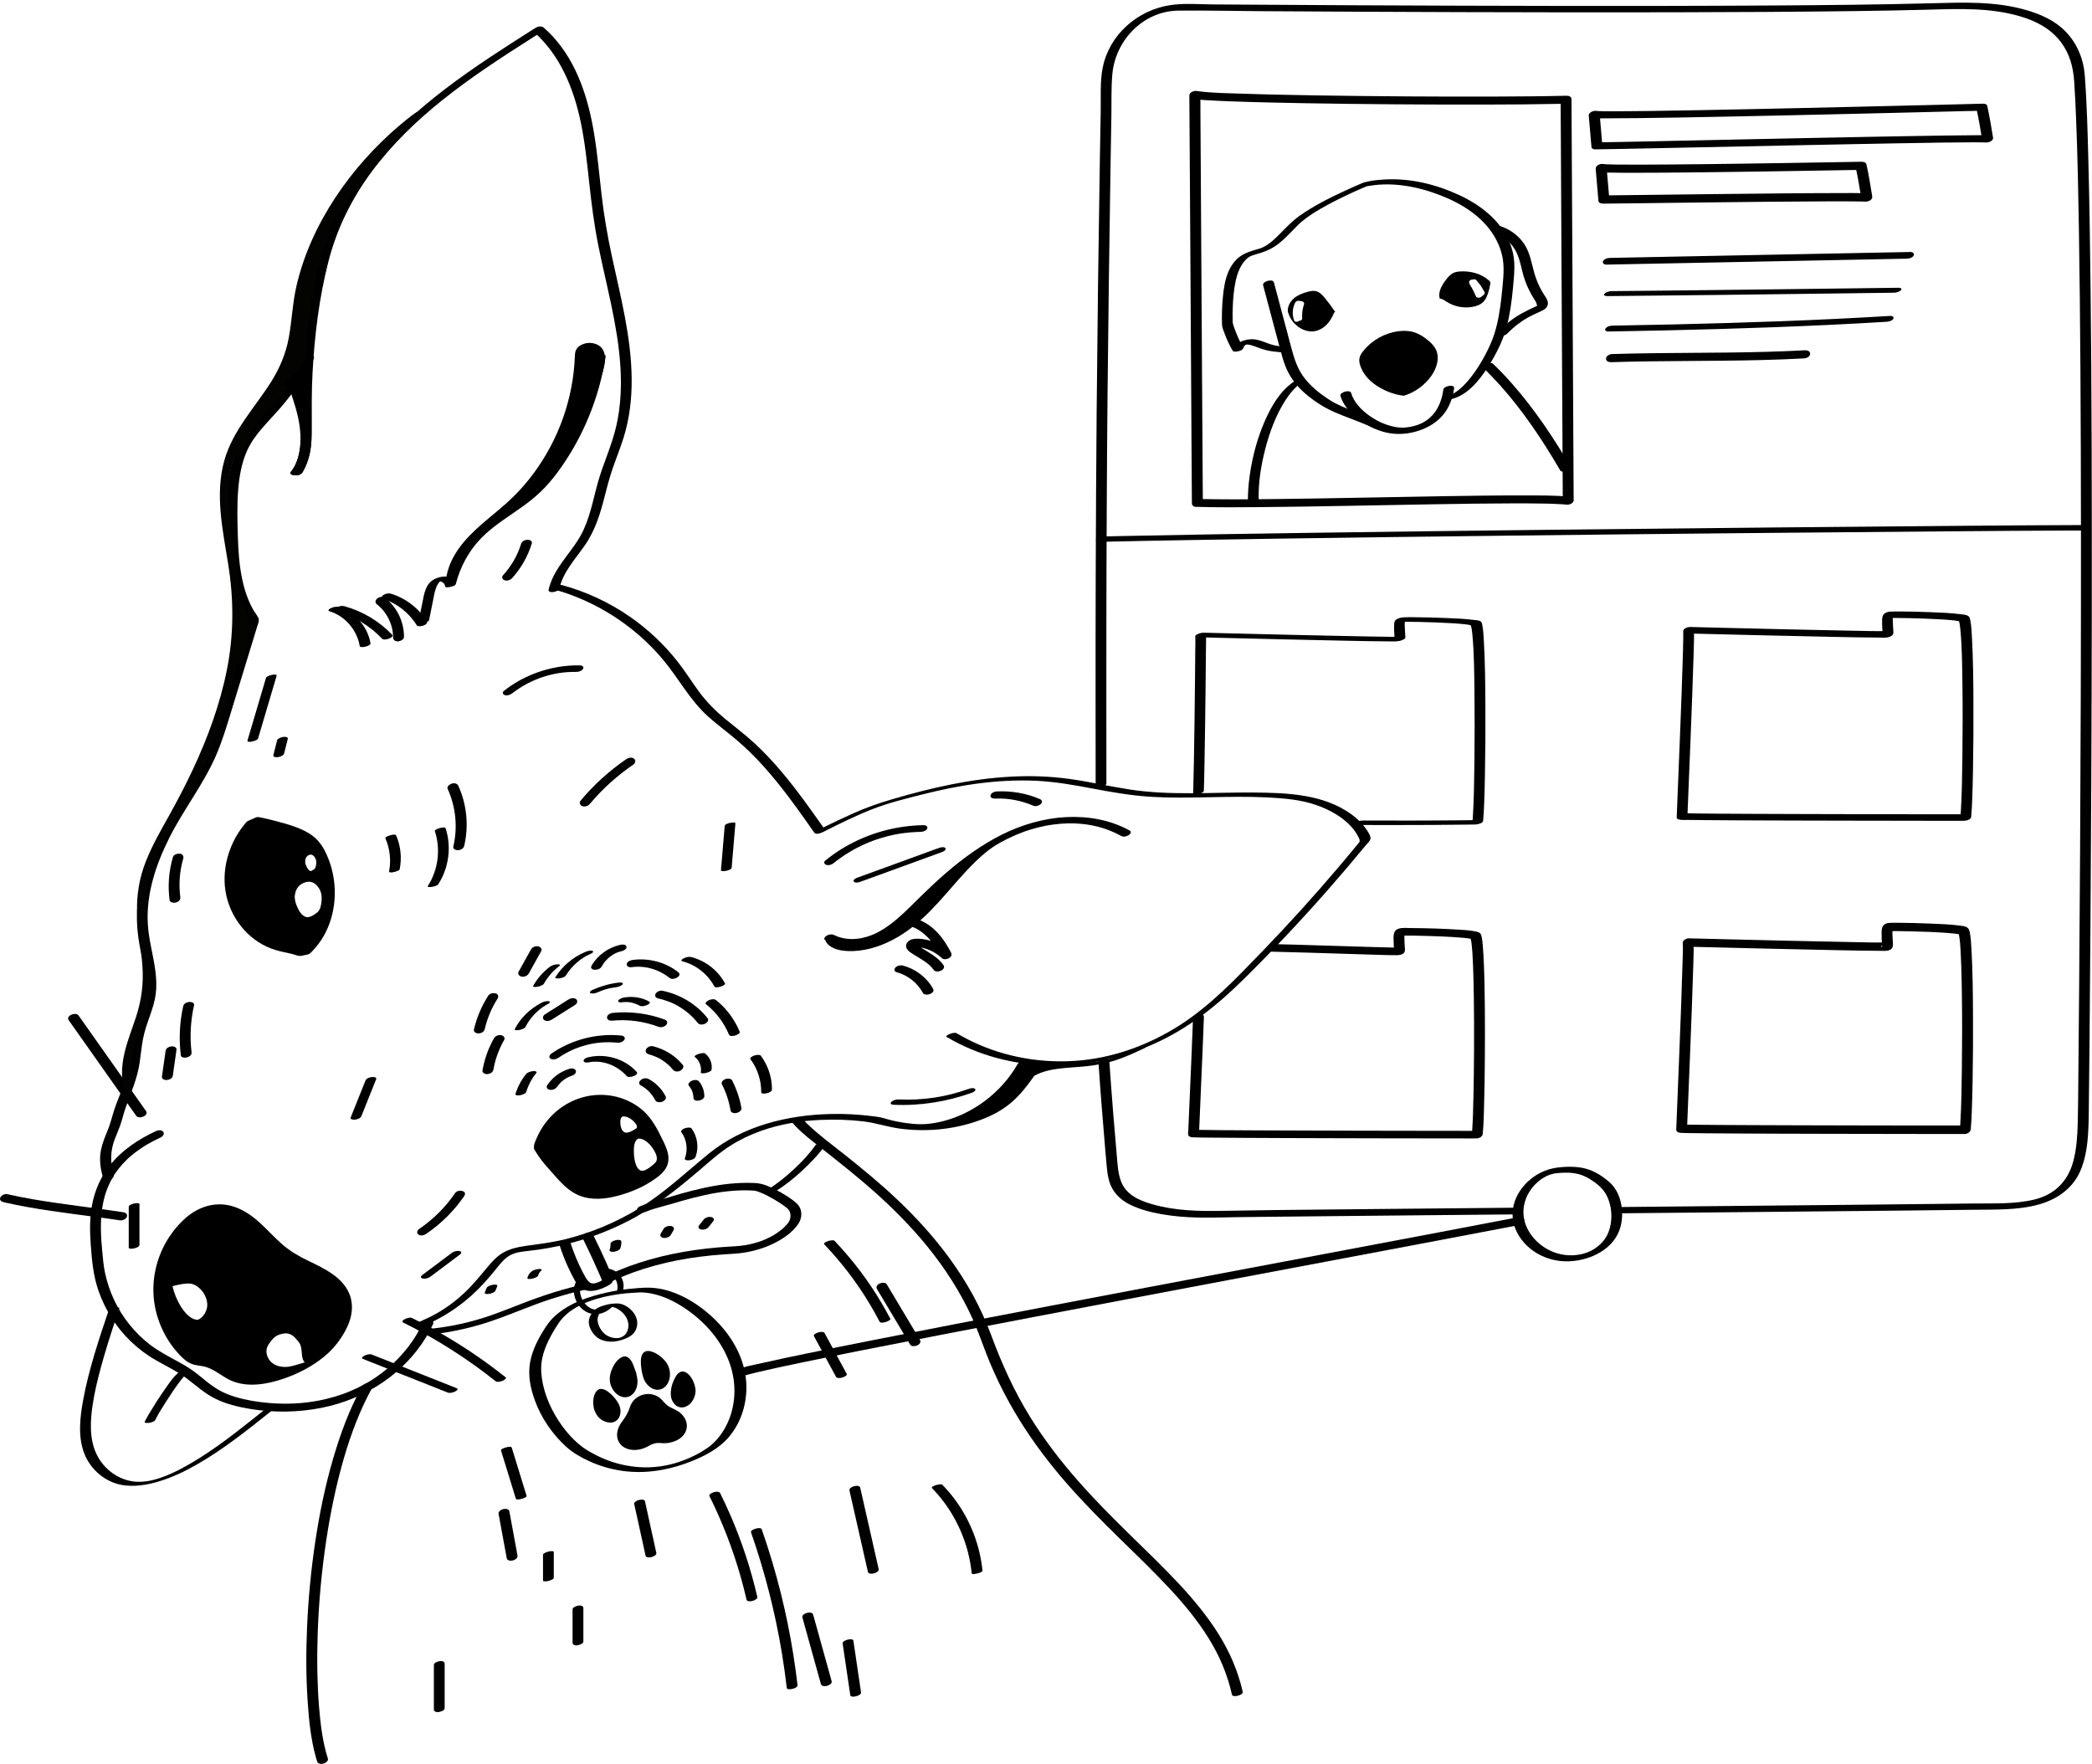 <?xml version="1.0" encoding="UTF-8"?><svg id="Ebene_2" xmlns="http://www.w3.org/2000/svg" viewBox="0 0 752.29 634.28"><defs><style>.cls-1,.cls-2{stroke-width:0px;}.cls-2{fill:#030402;}</style></defs><g id="Ebene_5"><path class="cls-1" d="M116.64,307.84c-.84-1.87-1.85-3.69-3.24-5.19-2.75-2.98-6.73-4.46-10.61-5.64-3.39-1.03-6.82-1.9-10.29-2.6l-2.99,1.33c-6.09,6.91-9.06,16.62-7.24,25.65,1.82,9.02,8.63,17.03,17.45,19.67,2.76.83,5.66,1.15,8.37,2.14l2.64-.58c9.16-8.57,11.03-23.32,5.92-34.77ZM114.96,328.25c-6.09,5.05-8.21.17-9.43-2.76-.95-2.28-.63-5.2,1.16-7.08,1.65-1.73,6.99-4.13,9.55,1.84.82,1.91.42,6.59-1.29,8ZM113.82,312.72c-3.11,2.58-4.19.09-4.81-1.41-.48-1.16-.32-2.66.59-3.62.84-.88,3.57-2.11,4.87.94.42.98.21,3.36-.66,4.08Z"/><path class="cls-1" d="M117.6,307.58c-1.1-2.44-2.48-4.77-4.56-6.51-1.94-1.63-4.22-2.74-6.59-3.62-2.6-.97-5.29-1.71-7.98-2.39-1.48-.38-2.97-.73-4.46-1.04-.65-.14-1.28-.35-1.93-.09-.17.07-.34.15-.51.22l-1.93.86c-.18.08-.36.15-.53.24-.5.25-.84.76-1.19,1.19-1.56,1.92-2.91,4-3.99,6.23-2.18,4.49-3.34,9.47-3.17,14.47.31,9.18,5.47,17.94,13.52,22.45,2.08,1.17,4.32,1.98,6.64,2.53,1.44.34,2.9.61,4.33.98,1.05.27,2.1.84,3.19.61.64-.14,1.29-.28,1.93-.42.16-.03.33-.06.48-.11.63-.18,1.09-.77,1.53-1.23,1.53-1.58,2.86-3.36,3.96-5.26,4.47-7.76,5.18-17.52,2.43-25.98-.34-1.06-.74-2.1-1.19-3.11-.33-.75-2.24-.17-1.93.52,3.9,8.8,3.81,19.5-.87,27.99-1.29,2.34-2.92,4.47-4.87,6.3l.64-.35-2.64.58.73-.02c-2.57-.92-5.29-1.28-7.92-2.01-2.1-.59-4.08-1.48-5.93-2.63-3.59-2.25-6.56-5.44-8.67-9.11-4.63-8.05-4.34-18.03-.28-26.25.58-1.17,1.23-2.3,1.95-3.39.37-.56.75-1.1,1.16-1.64.11-.15,1.13-1.52,1.2-1.48-.05-.03-.4.18-.13.05.11-.05.23-.1.34-.15l1.03-.46,1.5-.67-.98.11c3.86.79,7.7,1.76,11.45,2.97,3.23,1.04,6.52,2.4,8.92,4.88,1.47,1.52,2.51,3.36,3.37,5.27.34.75,2.24.17,1.93-.52Z"/><path class="cls-1" d="M114.17,328.04c-.68.55-1.41,1.07-2.21,1.43-.5.23-1.01.36-1.42.35-.86-.03-1.65-.58-2.24-1.28-.65-.77-1.1-1.68-1.5-2.6-.57-1.32-.94-2.63-.76-4.08.17-1.36.76-2.69,1.83-3.58.1-.08-.1.08,0,0,.04-.03.08-.06.12-.09.08-.05.15-.11.23-.16.09-.06.19-.12.28-.18.04-.03.31-.18.16-.1.2-.11.41-.21.62-.29.05-.02.33-.13.27-.11-.05.02.21-.07.28-.09.45-.13.79-.19,1.18-.19.49,0,.91.07,1.38.25,1.22.48,2.1,1.6,2.67,2.74.63,1.29.7,2.74.55,4.15-.13,1.29-.41,2.94-1.45,3.84-.33.29-.16.68.21.8.47.14,1.01-.06,1.37-.37,1.11-.96,1.55-2.59,1.75-3.99s.27-3.05-.26-4.4c-.57-1.46-1.57-2.88-2.99-3.62-1.18-.62-2.55-.76-3.85-.53-2.77.48-5.23,2.23-6.08,4.99-.52,1.69-.33,3.5.35,5.11.46,1.08.95,2.18,1.68,3.11.86,1.11,2.09,1.87,3.52,1.91,2.24.06,4.21-1.23,5.87-2.59.34-.28.15-.68-.21-.8-.48-.15-1,.07-1.37.37Z"/><path class="cls-1" d="M113.03,312.5c-.13.11-.34.25-.51.36-.05.03-.1.06-.15.09-.02.01-.18.11-.07.05.09-.05-.02.01-.03.02-.06.03-.11.06-.17.08-.04.02-.09.03-.13.06-.12.07.19-.05.06-.02-.07.02-.15.04-.22.06-.16.05.06-.02.08-.01-.03,0-.09.01-.11.02-.03,0-.09,0-.11,0,.03-.02.21.01.08,0-.03,0-.07,0-.1,0-.16,0,.07,0,.07.01,0,.01-.15-.03-.17-.04-.03,0-.06-.02-.09-.03-.09-.02.13.07.05.02-.06-.04-.13-.06-.19-.1-.05-.03-.09-.06-.14-.09-.13-.09.04.06-.03-.03-.09-.1-.19-.18-.27-.28-.17-.21-.31-.43-.45-.67-.05-.09.03.07-.03-.06-.03-.06-.06-.12-.09-.18-.06-.12-.11-.24-.16-.35-.28-.65-.47-1.29-.38-2,.05-.4.15-.74.34-1.07.15-.26.27-.37.5-.6,0,0-.18.13-.02.02.04-.03.08-.06.12-.08.05-.03.1-.06.14-.09.02-.01.04-.02.06-.03.13-.08-.04.03-.08.04.11-.04.21-.11.32-.15.04-.02.27-.1.08-.03-.18.06.03,0,.08-.02.06-.02.13-.03.19-.05.2-.05-.21.02-.04,0,.07,0,.13-.02.2-.02.01,0,.1,0,.1,0s-.24,0-.09,0c.07,0,.14,0,.2,0,.01,0,.1,0,.1.01,0,0-.18-.04-.09-.02.07.02.14.03.2.05.06.02.27.11.09.02.12.06.23.11.34.18.07.04.13.09.19.13-.1-.08.07.07.1.09.25.25.47.55.63.87.34.67.35,1.34.28,2.04-.04.4-.12.79-.25,1.17-.04.13-.02.04,0,.02-.02.05-.04.09-.06.14-.04.08-.08.16-.12.23-.04.06-.15.2-.04.07-.06.06-.11.12-.18.18-.32.28-.17.7.21.8.48.12,1-.05,1.37-.37.61-.53.87-1.42.98-2.19s.14-1.61-.13-2.32c-.31-.8-.86-1.56-1.63-1.97-.69-.37-1.51-.45-2.28-.32-1.63.28-3.13,1.26-3.63,2.9-.27.88-.17,1.84.18,2.69.24.58.51,1.16.89,1.66.5.64,1.23,1.06,2.06,1.08,1.36.04,2.54-.68,3.56-1.52.33-.27.17-.7-.21-.8-.49-.12-.99.05-1.37.37Z"/><path class="cls-1" d="M237.51,410.55c-1.42-2.95-2.85-5.94-4.92-8.48-5.27-6.47-14.54-9.23-22.61-7.1-8.07,2.14-14.65,8.88-16.99,16.89l-.02,1c3,5,4.87,6.47,7.47,9.57,2.51,2.99,5.42,5.83,9.08,7.17,4.54,1.67,9.63.82,14.24-.63,4.24-1.34,8.36-3.19,11.89-5.9,1.47-1.14,2.89-2.5,3.48-4.26.91-2.74-.37-5.67-1.61-8.27ZM236.41,418.31c-9.63,9.09-9.63-3.32-9.36-5.92.18-1.72,1.09-3.39,2.82-3.51,1.72-.13,3.33.91,4.52,2.17,1.83,1.93,3.96,5.44,2.03,7.27ZM229.45,406.06c-7.49,5-7.49-1.82-7.28-3.26.14-.95.85-1.86,2.19-1.93s2.59.5,3.52,1.19c1.42,1.06,3.08,2.99,1.58,4Z"/><path class="cls-1" d="M238.47,410.29c-1.99-4.16-4.09-8.34-7.7-11.34-3.08-2.56-6.86-4.24-10.81-4.91-8.19-1.39-16.5,1.63-22.1,7.72-1.36,1.48-2.57,3.11-3.57,4.86-.49.87-.93,1.77-1.32,2.69-.35.83-.83,1.79-.95,2.68-.03.24-.01.51-.02.76,0,.42.16.65.39,1.02.6.98,1.24,1.94,1.91,2.87,1.03,1.41,2.18,2.72,3.35,4.02,2.81,3.12,5.39,6.49,9.15,8.54,4.33,2.36,9.38,2.21,14.06,1.12s9.38-2.92,13.43-5.55c1.87-1.21,3.83-2.61,5.05-4.51,1.31-2.03,1.25-4.41.53-6.65-.37-1.15-.88-2.24-1.39-3.33-.33-.69-2.22-.09-1.93.52.95,1.98,1.99,4.17,1.91,6.42s-1.4,3.88-3.04,5.24c-3.33,2.75-7.4,4.59-11.48,5.9s-8.86,2.28-13.2.91c-4-1.26-6.98-4.39-9.62-7.49-1.13-1.33-2.34-2.59-3.46-3.93-1.41-1.68-2.65-3.5-3.78-5.38l.07.27c.01-.51,0-.95.15-1.44.28-.91.62-1.8,1.01-2.67.78-1.72,1.77-3.35,2.91-4.85,2.28-2.98,5.26-5.48,8.67-7.07,6.91-3.21,15.3-2.19,21.42,2.31,4.04,2.97,6.32,7.35,8.44,11.77.33.69,2.22.09,1.93-.52Z"/><path class="cls-1" d="M235.63,418.13c-.59.56-1.2,1.1-1.86,1.58-.26.19-.53.38-.81.55-.29.18-.5.3-.7.39-.11.05-.22.1-.33.14-.06.03-.36.13-.14.06-.11.04-.22.07-.33.1-.06.02-.12.03-.18.04.11-.03.16-.02.02,0-.1.01-.2.02-.3.03.2-.02.03,0-.07,0-.14,0-.19-.02-.11,0-.09-.02-.19-.04-.28-.06-.04,0-.07-.02-.11-.03-.1-.03.12.05.02,0-.08-.03-.15-.06-.23-.1-.06-.03-.13-.07-.19-.11-.03-.02-.06-.04-.09-.06-.12-.08.06.05-.05-.03-.26-.22-.49-.47-.68-.76-.38-.56-.64-1.3-.82-2.01-.38-1.47-.48-3.04-.44-4.49.02-.76.07-1.53.31-2.26.19-.59.55-1.33,1.15-1.61.46-.21,1.35.04,1.88.29,1.7.78,3.04,2.38,3.97,3.97.7,1.19,1.55,3.2.37,4.37-.29.29-.21.63.19.72.43.11,1.04-.05,1.37-.37,1.3-1.28,1.07-3.06.35-4.58-.8-1.68-2.03-3.27-3.54-4.37-1.68-1.23-4.04-1.76-5.91-.59-1.32.82-1.92,2.35-2.03,3.84-.12,1.62-.06,3.3.25,4.89s.94,3.49,2.54,4.18c1.21.52,2.57.29,3.75-.17,1.74-.68,3.25-1.94,4.59-3.2.3-.28.2-.63-.19-.72-.44-.11-1.03.05-1.37.37Z"/><path class="cls-1" d="M228.84,405.75c-.24.16-.48.31-.73.46-.13.08-.26.16-.39.23-.05.03-.31.17-.25.14-.2.11-.41.2-.62.3-.1.04-.19.08-.29.12-.05.02-.42.15-.19.07-.17.06-.34.1-.52.15-.03,0-.07.01-.11.02-.13.04.19-.02.06,0-.09,0-.17.03-.26.04-.07,0-.15.01-.22.02.17-.02.09,0-.02,0-.07,0-.13,0-.2,0-.23-.01.1.03-.08-.01-.06-.01-.12-.02-.17-.04-.03,0-.21-.06-.1-.03.1.03-.06-.02-.09-.04-.06-.03-.11-.05-.17-.08-.06-.03-.3-.2-.17-.1-.09-.07-.18-.15-.27-.24-.16-.16-.29-.34-.4-.53-.05-.09.04.07-.03-.05-.02-.05-.05-.09-.07-.14-.05-.1-.09-.21-.13-.32-.15-.42-.24-.86-.3-1.31-.03-.21-.04-.42-.05-.64,0-.05,0-.09,0-.14,0,0,0,.08,0-.03,0-.1,0-.19,0-.29.01-.39.04-.8.2-1.15.07-.15.19-.33.28-.43.03-.03.2-.18.14-.13.05-.04.11-.07.16-.1-.13.07.12-.04.02,0-.09.03.27-.05.13-.03.1-.01.19-.02.3-.01.28,0,.54.04.81.11,1.17.29,2.21,1.05,3.02,1.93.36.38.7.82.86,1.32.06.19.1.38.06.57s-.13.32-.21.38c-.26.19-.57.57-.16.79.38.21,1.03.07,1.37-.17.47-.33.91-.77.95-1.38.04-.57-.2-1.08-.51-1.54-.67-1.03-1.74-1.9-2.82-2.46-1.36-.69-3.01-.94-4.46-.4-1.04.39-1.89,1.27-2.03,2.4-.24,1.89.16,4.53,2.21,5.24.92.32,1.94.22,2.87-.02,1.36-.36,2.62-1.07,3.78-1.84.27-.18.56-.57.16-.79s-1.02-.06-1.37.17Z"/><path class="cls-1" d="M124.07,466.76c-1.4-4.36-5.19-7.53-9.18-9.77-3.99-2.25-8.35-3.84-12.12-6.43-4.59-3.15-8.09-7.64-12.33-11.24-4.25-3.6-9.84-6.39-15.26-5.12-3.01.71-5.62,2.6-7.84,4.76-6.41,6.24-10.19,15.11-10.24,24.06-.05,8.95,3.62,17.86,9.96,24.18.99.99,2.07,1.93,3.36,2.46,1.5.61,3.17.62,4.74,1.01,3.26.81,5.88,3.16,8.86,4.7,9.98,5.14,24.96-2.5,30.96-7.5,3.34-2.79,4.9-4.85,7.12-8.59,2.22-3.74,3.31-8.37,1.99-12.51ZM76.35,469.91c-.63,3.58-4.61,6.35-8.07,5.24-1.9-.61-3.34-2.15-4.49-3.78-1.87-2.66-3.17-5.71-3.83-8.9,0,0,7.99-2.77,11.32-1.31s5.69,5.17,5.07,8.75ZM111.56,490.08c-2.59.58-5.08,1.6-7.7,2.07-2.62.47-5.51.31-7.66-1.26-2.15-1.57-3.15-4.85-1.58-7.01,1.37-1.89,2.35-4.01,7.35-5.01,4.9-.98,6.24,2.01,7.33,3.14,1.99,2.06.19,6.58,2.81,7.74l-.54.33Z"/><path class="cls-1" d="M126,466.24c-2.25-6.83-9.27-10.02-15.24-12.91-3.39-1.64-6.57-3.49-9.41-5.99s-5.23-5.21-7.97-7.69-5.64-4.48-9.06-5.67c-3.7-1.29-7.75-1.18-11.41.23s-6.41,3.73-8.88,6.48c-2.28,2.54-4.18,5.42-5.63,8.51-2.9,6.2-3.93,13.25-2.79,20s4.35,13.19,9.11,18.15c1.25,1.3,2.58,2.51,4.3,3.14s3.59.59,5.32,1.16c3.26,1.08,5.83,3.57,8.98,4.9,5.87,2.47,12.76,1.22,18.58-.75,5.24-1.77,10.39-4.44,14.67-7.96,2.39-1.96,4.42-4.21,6.11-6.8,1.93-2.97,3.48-6.08,3.82-9.65.17-1.74,0-3.49-.51-5.16-.19-.61-1.71-.23-2.1-.12-.34.1-1.95.55-1.76,1.16,1.04,3.35.56,6.88-.81,10.06-.65,1.51-1.51,2.92-2.4,4.3-.74,1.14-1.54,2.24-2.45,3.26-1.78,1.99-3.6,3.48-5.67,4.88-2.24,1.51-4.15,2.56-6.64,3.68-.16.07-.32.14-.48.21-.02.01-.56.24-.2.09-.27.11-.55.23-.82.34-.72.29-1.45.55-2.18.8-.17.06-.34.11-.51.17.44-.14-.13.04-.18.05-.34.1-.69.2-1.04.29-.29.08-.58.15-.87.22-.17.04-.35.08-.52.12.46-.1-.27.05-.35.07-.35.07-.7.13-1.05.19-.17.03-.35.05-.52.08-.57.09.35-.03-.22.03-.69.07-1.39.13-2.08.15-.97.03-2.52-.08-3.71-.32-1.31-.27-2.58-.7-3.77-1.33-1.46-.77-2.82-1.72-4.23-2.58s-2.89-1.64-4.48-2.07-3.5-.39-5.08-1.13c-1.5-.71-2.71-1.97-3.83-3.16s-2.22-2.58-3.16-3.99c-1.81-2.7-3.24-5.66-4.23-8.76-2-6.28-2.13-13.03-.29-19.37s5.32-11.96,10.28-16.09c.6-.5,1.24-.96,1.9-1.38.56-.35,1.34-.75,1.75-.9.19-.07.38-.15.58-.21-.37.12.28-.07.28-.07.62-.17-.35.04.29-.06-.04,0,.63-.09.34-.06.82-.1,1.61-.08,2.43.03,3.27.4,6.32,2.07,8.93,4.01,2.77,2.07,5.15,4.61,7.6,7.04s5.2,4.89,8.31,6.69c5.76,3.33,12.67,5.29,16.95,10.71.95,1.2,1.68,2.57,2.16,4.02.2.61,1.7.23,2.1.12.33-.09,1.96-.56,1.76-1.16Z"/><path class="cls-1" d="M74.44,470.24c-.26,1.36-.94,2.58-1.96,3.51-.21.19-.42.35-.66.5-.05.03-.4.23-.21.13-.07.04-.15.07-.22.11-.26.13.25-.11-.01,0-.08.03-.16.06-.23.09.02,0,.34-.09.12-.04s.1-.02.12-.02c-.08.02-.16.03-.24.04-.21.03.05,0,.07,0-.08,0-.16.02-.24.02-.19,0-.02,0,.01,0-.11,0-.22,0-.33-.02-1.5-.16-2.86-1.26-3.86-2.37-1.18-1.3-2.12-2.85-2.89-4.41-.92-1.85-1.58-3.81-2-5.83l-1.25.99c.16-.05.32-.1.48-.16.03-.01-.59.18-.31.1.04-.01.07-.02.11-.03.1-.03.19-.06.29-.09.26-.08.52-.15.78-.23.61-.17,1.23-.33,1.86-.48.09-.02.18-.04.28-.06,0,0-.4.08-.17.04.17-.03.33-.07.5-.1.39-.08.78-.15,1.17-.21.17-.03.35-.05.52-.07.27-.04-.31.02-.03,0,.07,0,.15-.02.22-.02.39-.04.77-.06,1.16-.08.06,0,.31,0,0,0,.07,0,.14,0,.21,0,.16,0,.31,0,.47.02.17.01.34.03.51.05-.21-.03.19.04.26.06,1.54.36,2.98,1.58,3.91,2.82,1.21,1.6,1.9,3.73,1.57,5.73-.11.69,1.18.49,1.56.42.51-.09,1.01-.23,1.47-.46.23-.11.74-.34.79-.62.63-3.92-1.93-8.02-5.7-9.31-1.54-.53-3.34-.41-4.94-.22-1.8.21-3.58.58-5.34,1.04-1.01.27-2.01.56-3,.9-.31.11-1.36.49-1.25.99.83,3.98,2.66,8.18,5.61,11.05,1.36,1.32,3.1,2.16,5.01,2.18,2.21.02,4.53-.67,6.35-1.94,1.61-1.12,2.88-2.75,3.26-4.7.13-.69-1.19-.49-1.56-.42-.51.09-1.01.23-1.47.46-.23.11-.73.34-.79.62Z"/><path class="cls-1" d="M111.39,489.44c-2.18.5-4.45,1.35-6.52,1.82-.84.19-1.55.3-2.47.29s-1.82-.15-2.7-.45c-1.66-.57-2.98-1.81-3.58-3.47-.56-1.56-.36-3.01.59-4.35.65-.92,1.17-1.71,2.07-2.46-.16.13.15-.11.2-.14.13-.09.27-.18.4-.27.01,0,.22-.13.07-.04-.17.1.11-.06.15-.08.07-.03.14-.07.21-.1,0,0,.43-.19.23-.11-.19.08.07-.03.09-.04.11-.04.22-.08.33-.12.06-.02.37-.12.03-.02.09-.03.19-.06.28-.08.23-.07.47-.13.71-.18-.25.06.12-.02.14-.03.14-.03.28-.05.42-.08.39-.07.2-.03.11-.02.12-.01.25-.02.37-.03.23-.01.09-.01.37,0,.35.02.56.04.94.14.57.15,1.08.42,1.55.77.77.58,1.3,1.35,1.93,2.07,1.01,1.17,1.09,2.61,1.21,4.1s.3,3.13,1.77,3.83l.33-.75-.54.33c-.15.09-.51.36-.45.6s.51.29.69.3c.92.06,1.95-.26,2.73-.73l.54-.33c.14-.09.73-.56.33-.75-1.41-.68-1.45-2.38-1.55-3.75-.06-.79-.12-1.6-.34-2.37-.2-.71-.58-1.23-1.06-1.78-.71-.81-1.31-1.69-2.24-2.3-1.58-1.04-3.54-1.15-5.36-.92-2.42.3-4.94,1.03-7.02,2.34-1.22.77-2.14,1.79-2.97,2.96-.39.55-.85,1.11-1.11,1.74-.34.82-.42,1.77-.28,2.65.3,1.89,1.56,3.55,3.23,4.44,5.27,2.8,11.26-.15,16.51-1.36.41-.09,1.89-.53,1.76-1.16s-1.82-.18-2.1-.12Z"/><path class="cls-1" d="M56.11,406.73c-6.29,2.91-12.3,6.86-16.63,12.36-3.29,4.17-5.42,9.06-6.39,14.27-.87,4.64-.8,9.37-.47,14.05.4,5.69.91,11.34,2.8,16.76,2.37,6.81,6.33,13.1,11.53,18.11,2.73,2.64,5.74,4.92,9.04,6.81,3.71,2.13,7.61,3.94,11.05,6.52s6.52,5.45,10.38,7.36,8.13,2.94,12.38,3.65c8.57,1.42,17.38,1.32,25.89-.38,7.95-1.59,15.57-4.74,22.24-9.34,6.14-4.24,11.42-9.71,15.31-16.08.92-1.51,1.75-3.07,2.49-4.67.4-.87-.37-1.52-1.18-1.63-.9-.11-2.11.3-2.52,1.18-1.48,3.2-3.24,6.08-5.38,8.83s-4.63,5.33-7.22,7.5c-1.36,1.14-2.77,2.21-4.23,3.21-.75.51-1.5,1-2.27,1.47-.28.18.05-.03-.24.14-.19.11-.39.23-.58.34-.39.23-.78.45-1.18.66-1.55.85-3.15,1.62-4.78,2.32-1.96.84-3.54,1.4-5.63,2.03-7.73,2.32-15.85,3.02-23.92,2.3-4.06-.36-8.13-.99-12-2.18-1.88-.58-3.74-1.29-5.47-2.23s-3.44-2.19-5.03-3.46-3.15-2.59-4.81-3.78-3.57-2.3-5.43-3.31c-3.43-1.87-6.89-3.67-10-6.06-5.42-4.18-9.87-9.75-12.79-15.95-1.48-3.15-2.61-6.47-3.32-9.88-.56-2.67-.78-5.39-1.02-8.1-.09-1.04-.18-2.07-.25-3.11-.01-.16,0,.07,0,.08,0-.08-.01-.15-.02-.23,0-.12-.02-.23-.02-.35-.02-.27-.03-.55-.05-.82-.03-.55-.05-1.11-.07-1.66-.07-2.24-.04-4.48.16-6.72s.62-4.65,1.27-6.91c.09-.33-.02.05.06-.19.04-.12.08-.25.12-.37.09-.29.19-.58.29-.87.21-.58.43-1.16.67-1.73.49-1.15,1.05-2.27,1.68-3.35.15-.26.31-.52.47-.78.09-.14.18-.28.27-.42.1-.16-.02.03-.03.05.07-.1.13-.2.2-.3.37-.54.76-1.07,1.17-1.59.89-1.13,1.86-2.2,2.89-3.21.12-.11.23-.22.35-.34.04-.04.25-.23.02-.02.06-.06.12-.11.18-.17.29-.26.58-.52.87-.77.61-.52,1.24-1.03,1.88-1.51s1.32-.96,1.99-1.41c.36-.24.73-.48,1.1-.72.16-.1.33-.2.49-.3.03-.02.31-.19.07-.04.11-.07.22-.13.34-.2,1.61-.95,3.28-1.8,4.97-2.58.7-.32,1.48-1.22.91-1.99s-1.87-.64-2.62-.29h0Z"/><path class="cls-1" d="M118.44,219.79c5.65,1.7,9.97,6.78,10.93,12.57.14.83,4.03-.02,3.86-1.04-1.02-6.13-5.71-11.28-11.63-13.06-.83-.25-1.96.12-2.7.48-.37.18-1.3.8-.46,1.05h0Z"/><path class="cls-1" d="M120.73,219.69c6.38,1.77,12.15,5.24,16.72,10.02.8.84,4.45-.55,3.61-1.42-4.68-4.9-10.68-8.49-17.21-10.3-.89-.25-1.93-.02-2.72.42-.38.21-1.3,1.02-.4,1.27h0Z"/><path class="cls-1" d="M135.52,217.3c3.6,2.81,5.85,7.35,5.84,11.96,0,.96.93,1.45,1.81,1.37.79-.08,2.11-.62,2.11-1.62,0-5.45-2.51-10.66-6.81-14.02-.77-.6-2.06-.37-2.78.2s-.95,1.51-.18,2.11h0Z"/><path class="cls-1" d="M137.59,215.32c5.13,1.58,9.5,5.01,12.29,9.58.16.25.81.3,1.03.3.5,0,1.05-.12,1.51-.31.58-.24,1.49-.76,1.05-1.46-2.88-4.71-7.52-8.28-12.8-9.91-.9-.28-1.93-.09-2.73.39-.41.24-1.27,1.13-.36,1.41h0Z"/><path class="cls-1" d="M154.29,223.04c.44-2.16.87-4.33,1.31-6.49.36-1.79.62-3.67,1.3-5.38.3-.75.68-1.47,1.27-2.04.06-.06.24-.22.26-.24.23-.23-.16.04.12-.07-.13.07-.28.12-.42.15.22-.06.18-.05-.1.02-.37.09.11.01-.19.01.98,0,2.08.66,2.24,1.87.07.56,1.59.24,1.84.18.5-.11,1.84-.41,2-1.03,1.55-6.19,4.69-11.95,9.14-16.53s10.08-7.84,15.23-11.6c2.68-1.95,5.24-4.05,7.53-6.45s4.42-5.13,6.34-7.92c3.8-5.5,7-11.41,9.55-17.59,2.89-6.99,4.94-14.32,6.1-21.79.11-.7-1.17-.5-1.56-.43-.51.09-1.01.23-1.47.46-.23.11-.74.34-.78.62-2.06,13.28-6.95,26.1-14.29,37.36-3.63,5.57-7.87,10.64-13.19,14.67s-10.84,7.15-15.6,11.58c-5.26,4.9-9.06,11.3-10.8,18.27l3.84-.85c-.16-1.22-1.18-1.99-2.31-2.29-1.73-.47-3.75-.08-5.33.68-3.32,1.59-3.8,5.39-4.45,8.61-.46,2.28-.92,4.57-1.38,6.85-.14.69,1.2.5,1.56.43.51-.09,1.01-.23,1.47-.46.24-.12.73-.34.78-.62h0Z"/><path class="cls-1" d="M109.12,128.66c-2.42,4.59-5.15,8.99-8.34,13.08-2.31,2.97-4.85,5.74-7.39,8.52-2.15,2.35-4.24,4.74-6,7.4-2,3.05-3.33,6.4-4.22,9.93-1.42,5.62-1.69,11.44-1.67,17.21.01,5.28.11,10.58.55,15.85s1.22,10.1,2.98,14.86c.84,2.26,1.89,4.46,3.17,6.51.22.35.86,1,.96,1.4.11.45-.18.95-.32,1.41l-1.45,4.75c-3.57,11.66-6.86,23.46-10.81,35-1.86,5.43-4.23,10.58-7.15,15.52s-6.1,9.69-8.94,14.67c-5.31,9.32-9.84,19.47-11.01,30.24-.6,5.52-.07,10.94.98,16.37s2.5,11.41,1.53,17.19-3.63,10.55-4.6,16.08c-.51,2.94-.75,5.92-1.24,8.87s-1.25,5.49-2.26,8.15-2.03,5.03-2.87,7.61c-.69,2.11-1.17,4.27-1.98,6.34-1.37,3.49-2.95,6.9-3.05,10.72-.06,2.4.36,4.76,1.03,7.07.51,1.74,4.37.7,3.86-1.04-1.25-4.33-1.24-8.42.35-12.64.64-1.68,1.39-3.33,1.99-5.03.78-2.22,1.28-4.52,2.08-6.74,1.91-5.27,4.1-10.26,4.92-15.85.42-2.86.67-5.75,1.22-8.59s1.48-5.41,2.41-8.07,1.79-5.24,2.15-7.98.22-5.48-.11-8.19c-.71-5.74-2.44-11.34-2.75-17.14-.58-10.83,2.97-21.35,7.77-30.91,5.06-10.09,12.2-19.08,16.72-29.44,2.3-5.27,3.93-10.79,5.61-16.27,1.79-5.86,3.59-11.72,5.38-17.59.88-2.88,1.77-5.77,2.65-8.65l1.28-4.19c.31-1.02.83-1.98.31-2.99s-1.31-1.97-1.88-2.99c-.64-1.14-1.2-2.31-1.69-3.52-.96-2.36-1.67-4.81-2.19-7.3-1.06-4.97-1.4-10.06-1.56-15.13-.18-5.63-.33-11.3.11-16.92.38-4.83,1.2-9.77,3.22-14.21,1.28-2.82,3.06-5.32,5.06-7.67,2.18-2.56,4.52-4.96,6.73-7.49,2.9-3.33,5.56-6.85,7.94-10.56,1.5-2.34,2.88-4.75,4.17-7.2,1-1.9-2.91-1.9-3.69-.42h0Z"/><path class="cls-1" d="M108.2,169.84c3.53-4.47,3.96-10.33,3.93-15.82-.03-6.59-.1-13.16.25-19.75.71-13.5,2.37-27.18,5.74-40.3,3.03-11.8,8.41-22.65,15.67-32.41,7.17-9.64,15.88-18.02,25.23-25.52,10.09-8.09,20.96-15.16,31.86-22.11,1.36-.87,2.72-1.73,4.08-2.6l-3.01.14c9.51,8.32,14.39,20.45,16.91,32.56,1.5,7.23,2.26,14.58,3.05,21.9s1.74,14.79,3.2,22.11c2.88,14.43,7,28.69,7.97,43.44.48,7.23.17,14.55-1.44,21.64s-4.73,13.54-6.66,20.45c-1.81,6.47-2.93,13.28-6.27,19.19-2.97,5.27-7.47,9.59-9.99,15.14-.6,1.33-1.1,2.7-1.43,4.12-.35,1.53,3.55.96,3.87-.44,1.39-6.02,5.8-10.62,9.22-15.58,3.82-5.54,5.63-11.81,7.26-18.25.86-3.39,1.77-6.75,2.93-10.04s2.57-6.82,3.66-10.29c2.17-6.91,3-14.14,2.92-21.37-.16-14.86-3.95-29.27-7.07-43.7-1.59-7.36-2.88-14.75-3.74-22.23s-1.49-14.81-2.71-22.16c-2.06-12.47-6.07-25.28-14.78-34.78-1.05-1.15-2.17-2.23-3.34-3.26-.8-.7-2.2-.38-3.01.14-11.04,7.01-22.09,14.04-32.49,21.99-9.8,7.5-18.98,15.79-26.78,25.38s-13.52,19.49-17.2,30.74c-2.11,6.45-3.48,13.11-4.61,19.79s-1.98,13.62-2.53,20.48-.79,13.74-.74,20.62c.04,5.66.65,11.81-1.56,17.17-.51,1.24-1.22,2.4-2.05,3.45-.58.74.5,1.21,1.08,1.24.95.05,1.95-.34,2.54-1.08h0Z"/><path class="cls-1" d="M296.81,338.13c7.62,3.77,16.81,1.4,23.63-2.99,3.49-2.25,6.59-5.04,9.56-7.92s5.75-5.69,8.71-8.45c5.83-5.42,11.96-10.48,18.82-14.55,3.31-1.97,6.73-3.66,10.46-5.04.23-.08.46-.17.68-.25.1-.03.2-.07.29-.1-.09.03-.31.1.09-.03.46-.15.92-.31,1.39-.45.93-.29,1.87-.55,2.82-.79s1.9-.45,2.86-.64c-.31.06.32-.06.4-.07.24-.04.48-.08.72-.12.48-.08.96-.15,1.45-.22,3.82-.52,7.38-.59,11.29-.13,3.55.42,7.28,1.42,10.62,2.94.88.4,1.73.84,2.58,1.3s2.02.14,2.74-.33c.57-.37,1.12-1.17.31-1.62-6.98-3.88-14.99-5.24-22.9-4.84s-15.93,2.73-23.1,6.32-13.96,8.5-20.14,13.85c-3.04,2.63-5.97,5.39-8.85,8.2s-5.75,5.79-8.86,8.42c-1.5,1.27-3.05,2.43-4.72,3.48s-3.13,1.79-5.06,2.48c.29-.11-.31.1-.39.13-.23.07-.47.14-.7.21-.47.13-.94.25-1.42.36-.14.03-.27.06-.41.09.04,0,.25-.04.01,0s-.48.08-.72.12c-.48.07-.96.12-1.44.16-1.56.12-3.45-.03-5.15-.48-.87-.24-1.69-.56-2.5-.96s-1.99-.16-2.74.33c-.53.35-1.15,1.2-.31,1.62h0Z"/><path class="cls-1" d="M152.71,476.58c8.3-3.51,15.43-8.69,21.49-15.34,1.51-1.65,2.94-3.38,4.34-5.12s2.98-3.76,5.09-4.83,4.41-1.24,6.64-1.5c2.44-.28,4.86-.61,7.27-1.06,9.87-1.81,19.42-5.07,28.35-9.66,9.32-4.79,17.37-11.24,25.32-18,3.71-3.16,7.36-6.5,11.49-9.12,3.45-2.18,7.15-3.93,11-5.3,6.81-2.42,14.08-3.6,21.28-3.93,5.26-.24,10.47-.07,15.53.53,4.5.54,8.76,2.03,13.26,2.62,10.22,1.34,20.94.12,30.49-3.8,3.55-1.45,6.91-3.39,9.79-5.94s5.01-5.29,7.15-8.24c1.2-1.66,2.37-3.36,3.55-5.04.51-.74-.44-1.02-1.02-1.03-.81-.02-2.06.31-2.56,1.03-4.17,5.99-8.26,12.34-14.76,16.04-3.83,2.18-8.16,3.52-12.45,4.39-5.05,1.03-10.28,1.32-15.41.87-2.59-.23-5.16-.64-7.7-1.22-1.4-.32-2.77-.81-4.17-1.11-.95-.21-1.93-.32-2.89-.44-4.97-.65-10.01-.9-15.03-.79-15.61.35-31.69,4.28-43.98,14.34-8.15,6.68-15.84,13.98-24.85,19.52-8.3,5.09-17.36,8.89-26.82,11.21-4.74,1.17-9.52,1.71-14.34,2.4-2.54.36-5.05.95-7.34,2.13-2.11,1.09-3.81,2.74-5.34,4.53-2.92,3.44-5.68,6.96-8.97,10.07-3.07,2.89-6.43,5.43-10.1,7.51-1.88,1.06-3.82,2-5.81,2.84-.49.21-1.57.8-1.06,1.45.48.62,2,.21,2.54-.02h0Z"/><path class="cls-1" d="M198.89,211.86c15.34,4.18,29.29,13.14,39.51,25.32,5.61,6.69,9.62,14.52,16.18,20.42,3.28,2.95,6.84,5.54,10.2,8.39s6.57,6.01,9.56,9.31c6.84,7.54,12.7,15.88,18.54,24.19.52.74,2.45.03,3.04-.27,5.9-2.99,11.88-5.95,18.05-8.35,5.57-2.16,11.49-3.61,17.27-5.08,6.67-1.7,13.43-3.11,20.26-4.02,6.88-.91,13.84-1.32,20.78-1.02,7.02.31,13.9,1.53,20.79,2.84s13.56,2.47,20.47,2.91,14.09.33,21.14.19,14.09-.3,21.13.06c5.99.31,12.11.8,17.8,2.84,4.64,1.66,9.3,4.23,12.58,7.98.77.88,1.45,1.84,2,2.87.26.48.62,1.09.73,1.62.15.68-.21.91-.66,1.46-2.28,2.78-4.58,5.55-6.91,8.29-8.93,10.53-18.2,20.76-27.8,30.69-9.2,9.52-18.48,19.33-29.74,26.44-10.38,6.55-22.16,11-34.4,12.3-12.56,1.33-25.52-.51-37.14-5.49-2.83-1.21-5.57-2.62-8.22-4.18-.66-.39-1.83-.01-2.49.23-.19.07-1.73.74-1.16,1.08,22.79,13.47,51.13,13.06,74.89,2.34,12.29-5.55,22.55-13.81,32.07-23.23,10.33-10.21,20.29-20.79,29.89-31.7,4.74-5.39,9.39-10.86,13.95-16.4.63-.77,1.77-1.63,1.63-2.69-.14-1.11-1.12-2.44-1.75-3.33-1.4-1.99-3.21-3.68-5.18-5.1-10.1-7.26-23.21-7.68-35.18-7.78-14.89-.12-29.84,1.17-44.64-1.11-7.13-1.1-14.17-2.75-21.32-3.75s-14.08-1.22-21.14-.85c-14.58.76-28.93,4.05-42.9,8.16-4.74,1.39-9.27,2.98-13.78,4.99-3.83,1.7-7.61,3.51-11.36,5.37-.63.31-1.26.62-1.89.94l3.04-.27c-5.12-7.29-10.26-14.59-16.05-21.38-2.94-3.45-6.05-6.77-9.39-9.85s-6.92-5.76-10.4-8.63-6.7-6.06-9.42-9.74-5-7.39-7.76-10.9c-4.9-6.24-10.73-11.72-17.25-16.24-7.43-5.14-15.71-8.98-24.42-11.35-.82-.22-1.96.14-2.7.5-.35.17-1.31.76-.48.99h0Z"/><path class="cls-1" d="M324.29,332.53c.38,0-.02-.02.33,0,.21.01.41.03.62.05.41.05.82.12,1.22.2.23.05.6.15.95.27.39.13.78.28,1.16.44,1.49.64,2.86,1.57,4.08,2.66,2.52,2.23,4.34,5.18,5.85,8.15l3.25-2c-3.06-2.8-7.19-4.52-11.34-4.73-1.27-.06-2.54,0-3.6.79s-1.32,2.11-.5,3.14c.62.78,1.59,1.32,2.42,1.85.79.5,1.59.97,2.38,1.46,1.77,1.1,3.44,2.24,4.62,3.94,1.03,1.49,4.7-.04,3.53-1.73-1.89-2.72-4.85-4.24-7.57-5.96-.63-.4-1.32-.83-1.87-1.3-.34-.29,0-.11-.1-.05l-.08.16c-.05.15-.14.26-.29.33-.17.13-.24.18-.43.25-.12.05-.26-.04-.14.03.03.02.19-.01.24-.01-.33.02.26.01.37.02,1.72.12,3.11.44,4.7,1.09,1.73.7,3.28,1.73,4.68,3.01.65.59,1.92.33,2.56-.08.7-.45,1.09-1.12.68-1.92-1.72-3.36-3.83-6.52-6.74-8.97s-6.76-4-10.69-4c-.86,0-2.03.66-2.12,1.6-.1,1.02,1.01,1.33,1.8,1.33h0Z"/><path class="cls-1" d="M322.42,349.6c1.11.3,1.92.61,2.81,1.06.97.49,1.88,1.08,2.74,1.74,1.54,1.2,3,2.97,4.01,4.8.17.31.78.44,1.08.46.48.04,1.08-.07,1.52-.28.72-.35,1.42-.98.96-1.8-2.27-4.12-6.3-7.15-10.83-8.37-.91-.24-2.08.03-2.73.73-.58.62-.4,1.43.44,1.65h0Z"/><path class="cls-1" d="M138.59,301.45c1.61,3.71,2.11,7.87,1.33,11.85-.13.64,1.21.4,1.54.33.5-.1,1.01-.24,1.47-.46.22-.1.75-.31.8-.58.8-4.11.39-8.34-1.28-12.18-.24-.56-1.68-.16-2.08-.05-.25.07-2,.57-1.78,1.08h0Z"/><path class="cls-1" d="M156.38,298.85c2.14,6.59,1.2,13.95-2.54,19.78-.35.54,1.38.3,1.52.28.67-.14,1.87-.36,2.28-1,3.78-5.89,4.77-13.43,2.6-20.09-.26-.79-4.09.33-3.86,1.04h0Z"/><path class="cls-1" d="M160.95,283.61c2.97,6.53,3.7,13.86,2.06,20.84-.22.94,1.1,1.35,1.79,1.28.94-.1,1.9-.59,2.13-1.57,1.69-7.17.94-14.88-2.11-21.58-.39-.86-1.42-1.08-2.29-.82-.62.19-1.98.96-1.57,1.86h0Z"/><path class="cls-1" d="M200.75,380.42c3.16-2.18,6.53-3.7,10.15-4.64s7.31-1.21,11.13-.83c.88.09,2.09-.3,2.53-1.13s-.39-1.37-1.13-1.44c-8.82-.89-17.9,1.47-25.19,6.51-.62.43-1.04,1.32-.26,1.81s2.04.22,2.76-.28h0Z"/><path class="cls-1" d="M220.07,367.03c5.67-.55,11.38.2,16.79,2.22.89.33,2.12,0,2.73-.73s.35-1.55-.5-1.86c-5.93-2.22-12.37-3.05-18.67-2.44-.84.08-2.02.59-2.13,1.56s1.03,1.33,1.78,1.26h0Z"/><path class="cls-1" d="M233.51,379.19c.33.08-.13-.04.07.02.1.03.2.06.3.09.22.07.44.14.66.21.44.15.87.32,1.3.5s.84.39,1.25.6c.11.06.18.1.03.01.11.06.22.13.33.19.2.12.4.24.59.36.76.49,1.48,1.03,2.16,1.62.17.15.35.31.51.47.09.09.19.18.28.27.19.18-.14-.15.04.04.34.35.66.72.97,1.1.62.75,1.82.81,2.64.36.67-.36,1.53-1.32.88-2.11-2.77-3.37-6.51-5.65-10.73-6.7-.87-.22-2.19.35-2.51,1.22-.36.98.35,1.55,1.22,1.76h0Z"/><path class="cls-1" d="M259.67,390.05c1.51,2.94,2.52,6.15,3.08,9.4.06.36.49.63.8.73.44.15,1.03.13,1.46,0,.77-.23,1.76-.82,1.6-1.76-.6-3.51-1.77-6.86-3.4-10.03-.16-.32-.78-.47-1.09-.51-.48-.05-1.09.05-1.52.27-.77.39-1.38,1.04-.94,1.89h0Z"/><path class="cls-1" d="M236.89,359.09c1.15.24,2.67.71,3.93,1.21s2.49,1.12,3.71,1.88c2.44,1.51,4.59,3.41,6.38,5.66.61.76,1.83.68,2.63.3.67-.32,1.52-1.24.91-2-4.08-5.11-9.85-8.54-16.23-9.87-.89-.19-2.13.35-2.51,1.19-.42.93.39,1.48,1.18,1.64h0Z"/><path class="cls-1" d="M253.91,361.13c3.6,2.89,6.44,6.62,8.21,10.88.31.74,1.58.56,2.17.38.42-.12,1.99-.69,1.69-1.42-1.83-4.41-4.75-8.34-8.48-11.33-.67-.53-1.83-.31-2.54,0-.34.15-1.73.93-1.05,1.47h0Z"/><path class="cls-1" d="M177.43,384.64c.66-3.77,1.99-7.37,3.88-10.7.48-.84-.43-1.64-1.2-1.72-1.01-.11-2,.32-2.51,1.21-2.02,3.55-3.39,7.45-4.1,11.47-.17.95,1.05,1.43,1.81,1.35.93-.09,1.94-.61,2.12-1.61h0Z"/><path class="cls-1" d="M174.34,370c.87-3.8,2.44-7.55,4.52-10.79.47-.73.41-1.64-.52-1.95-.84-.28-2.21-.08-2.73.73-2.44,3.79-4.18,7.89-5.19,12.28-.22.95,1.09,1.41,1.8,1.34.97-.09,1.89-.61,2.12-1.6h0Z"/><path class="cls-1" d="M188.91,369.35c.93-1.8,2.11-3.45,3.53-4.88.72-.73,1.49-1.41,2.32-2.02-.13.09.09-.06.13-.09.1-.07.19-.13.29-.2.21-.15.43-.29.64-.42s.44-.27.66-.4c.12-.07.24-.14.37-.21.3-.17-.21.11.13-.07.32-.16,1.32-.78.48-.99-.8-.21-2,.13-2.7.5-4.09,2.14-7.51,5.36-9.64,9.47-.32.62,1.35.4,1.54.36.5-.1,1.01-.23,1.47-.46.28-.14.64-.3.79-.59h0Z"/><path class="cls-1" d="M198.49,366.61c2.81-1.77,5.62-3.55,8.42-5.32.69-.44.96-1.54.2-2.04-.88-.57-1.95-.3-2.77.22-2.81,1.77-5.62,3.55-8.42,5.32-.69.44-.96,1.54-.2,2.04.88.57,1.95.3,2.77-.22h0Z"/><path class="cls-1" d="M195.54,353.81c1.44-2.54,3.3-4.68,5.62-6.45.17-.13.27-.34.08-.48-.21-.16-.75-.12-.98-.1-.9.09-1.86.35-2.59.91-2.41,1.84-4.45,4.18-5.94,6.82-.33.59,1.36.36,1.53.33.5-.1,1.01-.23,1.47-.46.28-.14.64-.29.8-.57h0Z"/><path class="cls-1" d="M215.18,356.73c-.42.19.08-.04.17-.07.16-.07.32-.13.48-.2.28-.11.55-.22.83-.32.19-.07.37-.13.56-.2l.14-.05c.22-.07.19-.06-.08.03.11,0,.32-.1.43-.13.17-.05.33-.1.5-.14.31-.09.62-.16.94-.24.14-.03.3-.05.43-.1-.5.18,0,0,.13-.02.66-.13,1.32-.23,1.98-.31.48-.06,1.04-.25,1.47-.47.23-.12.68-.37.78-.66.24-.73-1.31-.54-1.58-.5-3.27.4-6.45,1.34-9.45,2.68-.39.18-1.27.9-.44,1.15.88.26,1.92-.1,2.71-.46h0Z"/><path class="cls-1" d="M189.21,392.72c.76-2.49,1.98-4.82,3.59-6.79.54-.66-.47-.8-.95-.77-.51.03-1.03.14-1.51.33-.37.15-.81.32-1.07.63-1.75,2.14-3.09,4.58-3.89,7.23-.22.72,1.24.56,1.58.5.5-.09,1.02-.22,1.47-.47.26-.14.68-.34.78-.65h0Z"/><path class="cls-1" d="M200.39,390.74c-.09.13-.16.23-.03.04.05-.07.1-.14.15-.21.09-.13.19-.25.29-.37.21-.26.42-.5.65-.74.12-.13.24-.25.37-.37.06-.06.13-.12.19-.18.15-.15-.34.3-.07.06.25-.22.5-.42.77-.62s.53-.38.81-.56c.06-.04.12-.07.18-.11.32-.2-.31.17-.11.07.15-.08.3-.17.46-.25.29-.15.59-.29.89-.42.16-.07.75-.27.08-.04.16-.06.33-.11.49-.17.46-.15.94-.36,1.27-.74.22-.26.45-.7.32-1.06-.3-.87-1.51-1-2.27-.76-1.67.53-3.25,1.3-4.66,2.35s-2.5,2.27-3.46,3.68c-.2.29-.13.77.07,1.04.24.31.72.5,1.09.53,1.02.08,1.95-.33,2.52-1.17h0Z"/><path class="cls-1" d="M230.31,390.25c1.03.55,1.98,1.24,2.84,2.03l-.28-.26c1.17,1.09,2.14,2.37,2.88,3.79.17.33.78.5,1.09.53.48.06,1.09-.04,1.52-.27.39-.2.82-.48,1-.9l.11-.36c.03-.25-.03-.48-.18-.69-1.32-2.56-3.46-4.72-5.99-6.08-.85-.46-2.01-.37-2.77.25-.31.25-.66.59-.68,1.01-.02.36.12.76.46.94h0Z"/><path class="cls-1" d="M245.07,407.21c1.93,2.66,2.35,6.25,1.22,9.32-.29.79,1.25.76,1.63.7.74-.12,1.92-.44,2.21-1.24,1.27-3.42.67-7.29-1.46-10.24-.18-.25-.78-.28-1.03-.28-.49,0-1.06.12-1.51.31-.5.22-1.55.75-1.06,1.42h0Z"/><path class="cls-1" d="M247.73,390.46c.37.43.69.89.96,1.39l-.15-.29c.5.96.78,2,.83,3.08v-.33c0,.13,0,.27,0,.4,0,.38.1.64.44.85.35.22.9.28,1.3.23.51-.06,1.04-.21,1.46-.52.28-.21.7-.55.7-.94.03-2.01-.63-3.97-1.96-5.49-.6-.69-1.86-.54-2.6-.18-.56.28-1.59,1.08-.96,1.8h0Z"/><path class="cls-1" d="M249.9,380.11c.32.25.61.53.87.83l-.11-.13c1.13,1.36,1.65,3.17,1.35,4.91-.04.21.64.24.67.25.46.02.97-.08,1.41-.2s.93-.27,1.32-.53c.22-.15.41-.27.46-.55.38-2.21-.57-4.5-2.33-5.88-.22-.17-.75-.12-.98-.1-.5.04-1.04.17-1.5.34-.24.09-1.68.65-1.16,1.05h0Z"/><path class="cls-1" d="M211.51,382.05c.34-.07.68-.13,1.02-.17.16-.02.31-.04.47-.06,0,0,.59-.04.27-.02.6-.03,1.34-.03,1.86,0,1.15.08,2.5.36,3.67.77,2.54.89,4.79,2.38,6.58,4.4.82.93,4.51-.44,3.6-1.47-4.13-4.68-10.83-6.64-16.89-5.43-.69.14-2.01.42-2.21,1.25s1.21.81,1.64.72h0Z"/><path class="cls-1" d="M269.94,381c2.52,3.39,3.83,7.6,3.8,11.82,0,.93,3.85.29,3.86-1.04.03-4.41-1.43-8.67-4.05-12.21-.17-.23-.79-.24-1.02-.24-.49,0-1.06.13-1.51.32s-1.56.7-1.09,1.34h0Z"/><path class="cls-1" d="M223.93,360.4c.14-.02.37-.1.51-.07-.25.02-.3.03-.16.02.06,0,.13-.01.19-.01.3-.02.6-.02.91-.02.18,0,.17,0-.04,0,.09,0,.17,0,.26.01.13,0,.26.02.39.03.3.03.6.07.9.13.05,0,.39.08.16.03.17.04.34.08.5.13.29.08.58.17.86.27.52.19,1.09.44,1.52.68.74.41,1.77.21,2.52-.1.37-.15.8-.34,1.06-.66.13-.16.3-.5.04-.64-2.75-1.54-5.88-2.01-8.99-1.53-.5.08-1.03.24-1.47.48-.24.13-.68.39-.77.69-.23.76,1.27.63,1.6.58h0Z"/><path class="cls-1" d="M227.13,347.8c1.35-.18,2.34-.21,3.56-.12,1.3.1,2.35.28,3.56.62,2.43.69,4.66,1.85,6.64,3.42,1.23.97,4.68-.8,3.01-2.12-4.56-3.61-10.62-5.17-16.37-4.41-.81.11-2.02.54-2.15,1.49s1.06,1.23,1.75,1.14h0Z"/><path class="cls-1" d="M245.37,345.68c4.88,1.24,9.12,4.59,11.5,9.02.53.98,4.2-.4,3.86-1.04-2.53-4.72-7.01-8.19-12.2-9.51-.86-.22-1.94.1-2.7.48-.35.17-1.32.83-.46,1.05h0Z"/><path class="cls-1" d="M203.52,350.72c1.1-1.76,2.46-3.34,4.04-4.69.76-.66,1.48-1.19,2.36-1.74.22-.14.44-.27.67-.4.08-.05.31-.17.11-.07.11-.06.23-.12.34-.18.48-.25.98-.48,1.48-.7.36-.16,1.29-.8.47-1.03s-1.94.16-2.7.49c-4.33,1.86-8.07,5-10.57,9-.38.61,1.38.43,1.55.4.73-.14,1.83-.38,2.26-1.07h0Z"/><path class="cls-1" d="M216.31,347.64c.22-.39.45-.77.71-1.14.08-.11.16-.22.23-.33s.1-.13,0-.01c.14-.18.28-.35.43-.52.29-.34.61-.66.93-.97.16-.15.33-.3.5-.45.34-.3-.29.22.07-.06.09-.07.18-.14.27-.2.36-.27.73-.52,1.11-.75.1-.06.19-.11.29-.17.31-.18-.23.12-.02.01.2-.1.4-.2.6-.3s.41-.18.62-.27c.1-.04.21-.08.31-.12.35-.14-.31.1-.06.02.45-.14.9-.27,1.36-.38.66-.15,1.86-.8,1.63-1.64s-1.6-.75-2.23-.61c-4.31.97-8.24,3.76-10.39,7.63-.44.79.39,1.32,1.11,1.35.87.04,2.07-.28,2.53-1.11h0Z"/><path class="cls-1" d="M190.19,350c1.48-2.66,2.96-5.32,4.43-7.98.47-.84-.42-1.66-1.21-1.74-1.01-.11-2.01.31-2.51,1.21-1.48,2.66-2.96,5.32-4.43,7.98-.47.84.42,1.66,1.21,1.74,1.01.11,2.01-.31,2.51-1.21h0Z"/><path class="cls-1" d="M284.79,403.53c3.24,3.84,7.48,6.91,11.4,10.01,5.97,4.73,11.94,9.44,17.65,14.49,6.96,6.15,13.55,12.75,19.43,19.95,6.53,8,12.17,16.74,16.43,26.16,2.32,5.11,4.02,10.46,6.18,15.64s4.4,9.79,7,14.49c4.79,8.66,10.46,16.81,16.73,24.45,5.8,7.07,12.11,13.7,18.59,20.15,5.97,5.95,12.09,11.74,17.99,17.77,5.44,5.55,10.7,11.32,15.22,17.65s7.88,12.61,10.14,19.68c.57,1.78,1.06,3.59,1.47,5.42.26,1.18,4.14.21,3.86-1.04-1.65-7.34-4.65-14.26-8.62-20.64s-8.95-12.41-14.15-18c-5.65-6.07-11.65-11.81-17.57-17.61-6.37-6.24-12.68-12.56-18.58-19.25-6.43-7.29-12.39-15.03-17.52-23.3-5.76-9.3-10.2-19.14-13.99-29.38s-8.81-19.18-15.01-27.7c-5.65-7.76-12.15-14.86-19.13-21.44-5.93-5.58-12.21-10.76-18.58-15.81-4.51-3.58-9.22-7.02-13.37-11.03-.69-.67-1.36-1.36-1.98-2.1-.78-.92-4.47.42-3.6,1.45h0Z"/><path class="cls-1" d="M296.45,447.52c6.15,6.44,11.58,13.54,16.17,21.17,1.3,2.16,2.53,4.36,3.69,6.59.51.99,4.21-.38,3.86-1.04-4.16-7.97-9.19-15.48-14.98-22.36-1.65-1.96-3.35-3.86-5.12-5.71-.18-.19-.78-.16-.99-.14-.5.03-1.03.16-1.51.33-.33.12-1.63.63-1.14,1.14h0Z"/><path class="cls-1" d="M315.35,463.52c3.98,6.66,7.95,13.32,11.93,19.98.48.81,1.93.6,2.62.27.75-.36,1.41-1.13.92-1.95-3.98-6.66-7.95-13.32-11.93-19.98-.48-.81-1.93-.6-2.62-.27-.75.36-1.41,1.13-.92,1.95h0Z"/><path class="cls-1" d="M292.68,480.44c2.65,4.88,5.3,9.77,7.95,14.65.63,1.15,4.34-.17,3.86-1.04-2.65-4.88-5.3-9.77-7.95-14.65-.63-1.15-4.34.17-3.86,1.04h0Z"/><path class="cls-1" d="M255.13,538c4.58,9.23,8.32,18.86,11.15,28.77.8,2.8,1.53,5.63,2.18,8.47.29,1.26,4.17.28,3.86-1.04-2.32-10.04-5.55-19.86-9.65-29.31-1.16-2.67-2.39-5.32-3.69-7.93-.36-.73-1.53-.58-2.18-.4-.39.11-2.04.72-1.69,1.43h0Z"/><path class="cls-1" d="M59.56,377.82c-.44,3.1-.89,6.21-1.33,9.31-.13.94,1.04,1.32,1.78,1.24.85-.09,1.99-.58,2.13-1.55.44-3.1.89-6.21,1.33-9.31.13-.94-1.04-1.32-1.78-1.24-.85.09-1.99.58-2.13,1.55h0Z"/><path class="cls-1" d="M208.57,239.26c-7.71-.12-15.34,1.84-22.06,5.61-1.88,1.05-3.65,2.27-5.34,3.6-.68.53-.33,1.31.4,1.5.96.25,1.98-.15,2.73-.73,1.6-1.25,3.45-2.44,5.3-3.42-.12.07-.08.04.13-.06.12-.06.25-.13.38-.19.25-.13.5-.25.76-.37.44-.21.89-.42,1.34-.61.52-.22,1.04-.44,1.56-.64.26-.1.53-.2.79-.29.23-.08.27-.09.09-.03.1-.03.2-.07.3-.1,4.07-1.35,7.98-1.98,12.16-1.91.87.01,2.06-.28,2.54-1.09s-.4-1.25-1.08-1.26h0Z"/><path class="cls-1" d="M225.19,273c-6.11,4.18-11.63,9.2-16.38,14.87-.59.71-.31,1.66.53,1.99.92.36,2.11.01,2.73-.73,4.57-5.45,9.82-10.18,15.72-14.22.72-.49.92-1.56.18-2.11-.83-.62-2-.33-2.78.2h0Z"/><path class="cls-1" d="M260.6,297.06c-.45,5.32-.9,10.64-1.35,15.96-.05.55,3.76.14,3.86-1.04.45-5.32.9-10.64,1.35-15.96.05-.55-3.76-.14-3.86,1.04h0Z"/><path class="cls-1" d="M305.47,535.99c2.21,9.76,4.43,19.51,6.64,29.27.31,1.36,4.19.38,3.86-1.04-2.21-9.76-4.43-19.51-6.64-29.27-.31-1.36-4.19-.38-3.86,1.04h0Z"/><path class="cls-1" d="M228.07,540.87c1.36,6.2,2.73,12.4,4.09,18.6.28,1.25,4.15.29,3.86-1.04-1.36-6.2-2.73-12.4-4.09-18.6-.28-1.25-4.15-.29-3.86,1.04h0Z"/><path class="cls-1" d="M180.17,521.61c1.77,5.76,3.55,11.53,5.32,17.29.18.59,1.72.19,2.09.08.32-.09,1.95-.54,1.77-1.12-1.77-5.76-3.55-11.53-5.32-17.29-.18-.59-1.72-.19-2.09-.08-.32.09-1.95.54-1.77,1.12h0Z"/><path class="cls-1" d="M270.06,551c4.95,14.15,8.67,28.72,11.12,43.51.68,4.15,1.27,8.31,1.75,12.48.12,1.02,4.01.22,3.86-1.04-1.73-14.89-4.73-29.62-8.99-43.99-1.19-4.03-2.49-8.03-3.87-12-.24-.7-1.64-.42-2.14-.27-.4.11-1.96.62-1.72,1.31h0Z"/><path class="cls-1" d="M288.55,581.65c2.22,7.98,4.43,15.96,6.65,23.94.24.86,1.57.83,2.24.63s1.87-.78,1.62-1.67c-2.22-7.98-4.43-15.96-6.65-23.94-.24-.86-1.57-.83-2.24-.63s-1.87.78-1.62,1.67h0Z"/><path class="cls-1" d="M303.02,591.01c.92,6.2,1.83,12.41,2.75,18.61.16,1.08,4.05.22,3.86-1.04-.92-6.2-1.83-12.41-2.75-18.61-.16-1.08-4.05-.22-3.86,1.04h0Z"/><path class="cls-1" d="M335.17,535.15c6.25,6.41,10.73,14.49,12.94,23.16.62,2.45,1.06,4.93,1.32,7.45.05.54,1.81.1,2.08.03.39-.11,1.85-.46,1.79-1.06-.92-9-4.25-17.7-9.56-25.03-1.49-2.06-3.14-4.01-4.92-5.83-.17-.17-.8-.1-.98-.09-.5.05-1.03.17-1.5.34-.3.11-1.62.58-1.17,1.03h0Z"/><path class="cls-1" d="M68.89,378.47c-.69-5.67-.36-11.43.9-17.01.21-.92-1.11-1.24-1.76-1.16-.88.1-1.93.55-2.14,1.5-1.31,5.81-1.58,11.79-.87,17.7.11.91,1.65.91,2.26.72.81-.24,1.72-.8,1.6-1.76h0Z"/><path class="cls-1" d="M154.83,459.05c3.55-2.66,7.09-5.32,10.64-7.98.2-.15.48-.47.4-.76s-.48-.42-.73-.46c-.93-.13-1.98.17-2.73.73-3.55,2.66-7.09,5.32-10.64,7.98-.2.15-.48.47-.4.76s.48.42.73.46c.93.13,1.98-.17,2.73-.73h0Z"/><path class="cls-1" d="M153.24,443.71c5.34-3.63,10.01-8.26,13.67-13.58,1.38-2.02-2.23-2.59-3.23-1.13-3.53,5.15-7.85,9.47-12.99,12.96-.68.46-.97,1.46-.21,1.99.82.57,2.01.28,2.77-.24h0Z"/><path class="cls-1" d="M129.96,401.35c1.77-4.43,3.55-8.87,5.32-13.3.32-.79-1.26-.8-1.65-.74-.78.12-1.88.45-2.21,1.26-1.77,4.43-3.55,8.87-5.32,13.3-.32.79,1.26.8,1.65.74.78-.12,1.88-.45,2.21-1.26h0Z"/><path class="cls-1" d="M187.37,195.63c-1.29,4.16-3.53,7.99-6.45,11.2-.6.66-.33,1.53.49,1.82.91.32,2.09-.03,2.73-.73,3.3-3.63,5.7-7.92,7.14-12.6.11-.34-.21-.76-.46-.94-.35-.24-.9-.33-1.31-.28-.97.11-1.84.58-2.14,1.53h0Z"/><path class="cls-1" d="M92.79,265.62c2.23-7.53,4.45-15.07,6.68-22.6.19-.65-1.25-.42-1.54-.36-.5.1-1.01.24-1.47.46-.24.12-.71.31-.79.59-2.23,7.53-4.45,15.07-6.68,22.6-.19.65,1.25.42,1.54.36.5-.1,1.01-.24,1.47-.46.24-.12.71-.31.79-.59h0Z"/><path class="cls-1" d="M102.15,271.02c.45-1.77.89-3.55,1.34-5.32.2-.8-1.18-.77-1.63-.7-.5.08-1.03.22-1.47.49-.28.17-.66.4-.75.75-.45,1.77-.89,3.55-1.34,5.32-.2.8,1.18.77,1.63.7.5-.08,1.03-.22,1.47-.49.28-.17.66-.4.75-.75h0Z"/><path class="cls-1" d="M321.44,397.28c9.55.42,19.12-1.12,28.11-4.36.41-.15,1.63-.77,1.08-1.35s-1.95-.13-2.53.07c-3.89,1.4-8.04,2.45-12.19,3.07s-8.55.85-12.9.65c-.82-.04-2.05.33-2.57,1-.56.73.49.9.99.92h0Z"/><path class="cls-1" d="M299.89,310.28c1.64-1.32,3.51-2.61,5.36-3.74s3.7-2.1,5.84-3.05c1.03-.46,2.08-.88,3.14-1.27.23-.09.46-.17.7-.25-.27.1.06-.02.1-.03.13-.05.27-.09.4-.14.57-.19,1.14-.37,1.72-.54,1.08-.32,2.17-.61,3.27-.86.52-.12,1.03-.23,1.55-.33.14-.03.28-.06.42-.08-.28.05.06-.01.1-.02.31-.06.63-.11.94-.16,1.25-.2,2.51-.36,3.78-.47.63-.06,1.27-.1,1.9-.13.32-.02.63-.03.95-.04.23,0,.39-.01.78-.02.89-.01,2.06-.26,2.54-1.1.44-.77-.38-1.32-1.1-1.32-10.07.12-19.96,2.87-28.65,7.96-2.41,1.41-4.69,3.02-6.87,4.78-.68.54-.32,1.35.42,1.55.97.26,1.99-.13,2.73-.73h0Z"/><path class="cls-1" d="M309.61,317.01c9.75-3.55,19.5-7.11,29.26-10.66.44-.16,1.62-.8,1.07-1.4s-1.95-.17-2.53.05c-9.75,3.55-19.5,7.11-29.26,10.66-.44.16-1.62.8-1.07,1.4s1.95.17,2.53-.05h0Z"/><path class="cls-1" d="M357.94,287.17c4.58-.22,9.38.72,13.7,2.58.84.36,2.14-.1,2.73-.73.64-.7.32-1.34-.45-1.68-4.9-2.12-10.24-3-15.57-2.74-.79.04-2.03.57-2.15,1.47-.14.95,1.08,1.13,1.74,1.1h0Z"/><path class="cls-1" d="M62.19,308.19c-1.48,5.04-1.89,10.24-1.21,15.45.13.96,1.6,1.11,2.31.9.9-.27,1.68-.93,1.55-1.93-.61-4.61-.25-9.41,1.06-13.88.26-.89-.27-1.64-1.21-1.75-.83-.09-2.23.27-2.51,1.22h0Z"/><path class="cls-1" d="M46.29,434.05c0,4.88,0,9.75,0,14.63,0,.79,3.86.19,3.86-1.04,0-4.88,0-9.75,0-14.63,0-.79-3.86-.19-3.86,1.04h0Z"/><path class="cls-1" d="M130.52,488.67c7.9,3.13,15.81,6.27,23.71,9.4l6.83,2.71c.79.31,2-.09,2.71-.46.44-.23,1.24-.81.44-1.13-7.9-3.13-15.81-6.27-23.71-9.4-2.28-.9-4.55-1.8-6.83-2.71-.79-.31-2,.09-2.71.46-.44.23-1.24.81-.44,1.13h0Z"/><path class="cls-1" d="M145.07,475.63c9.15,4.51,17.92,9.8,26.19,15.77,2.35,1.7,4.66,3.45,6.92,5.25.63.5,1.85.15,2.52-.11.3-.12,1.72-.8,1.1-1.29-8.09-6.43-16.7-12.19-25.75-17.18-2.58-1.43-5.2-2.79-7.85-4.1-.76-.37-2.03.07-2.72.44-.5.27-1.19.84-.42,1.22h0Z"/><path class="cls-1" d="M52.51,399.53c-6.32-8.95-12.63-17.89-18.95-26.84-1.77-2.51-3.54-5.01-5.31-7.52-1-1.42-4.69.07-3.54,1.7,6.32,8.95,12.63,17.89,18.95,26.84,1.77,2.51,3.54,5.01,5.31,7.52,1,1.42,4.69-.07,3.54-1.7h0Z"/><path class="cls-1" d="M44.4,435.93c-10.8-1.66-21.68-2.8-32.45-4.66-3.12-.54-6.24-1.14-9.32-1.85-.89-.2-2.14.36-2.51,1.2-.42.94.39,1.5,1.19,1.69,11.22,2.58,22.72,3.91,34.12,5.43,2.56.34,5.11.68,7.66,1.08.91.14,2.12-.31,2.51-1.2s-.37-1.56-1.19-1.69h0Z"/><path class="cls-1" d="M130.12,498.65c-4.5,8.15-7.72,16.96-10.33,25.88-2.86,9.78-4.91,19.79-6.42,29.86s-2.47,20.15-2.93,30.29c-.4,8.97-.42,17.97.18,26.93.45,6.72,1.11,13.54,2.9,20.05.16.58.33,1.15.51,1.73.29.92,1.5,1.02,2.29.8.71-.19,1.87-.92,1.58-1.84-1.91-5.97-2.65-12.34-3.17-18.57-.17-2.05-.28-3.72-.38-5.86s-.17-4.23-.22-6.35c-.09-4.59-.05-9.19.1-13.78.33-10,1.17-19.99,2.52-29.91s3.28-20.18,5.94-30.03c2.39-8.87,5.46-17.75,9.67-26.02.47-.92.95-1.84,1.46-2.75.47-.85-.42-1.53-1.18-1.62-.96-.12-2.04.32-2.52,1.18h0Z"/><path class="cls-1" d="M156.02,598.72v15.96c0,.88.98,1.07,1.71.97.61-.08,2.17-.52,2.17-1.39v-15.96c0-.88-.98-1.07-1.71-.97-.61.08-2.17.52-2.17,1.39h0Z"/><path class="cls-1" d="M179.3,544.46c.98,5.3,1.95,10.61,2.93,15.91.17.91,1.6.95,2.27.75.78-.23,1.77-.83,1.59-1.78-.98-5.3-1.95-10.61-2.93-15.91-.17-.91-1.6-.95-2.27-.75-.78.23-1.77.83-1.59,1.78h0Z"/><path class="cls-1" d="M195.27,559.09c0,3.1,0,6.21,0,9.31,0,.23.6.25.68.26.46.02.98-.07,1.41-.2s.92-.28,1.32-.54c.2-.13.46-.29.46-.56,0-3.1,0-6.21,0-9.31,0-.23-.6-.25-.68-.26-.46-.02-.98.07-1.41.2s-.92.28-1.32.54c-.2.13-.46.29-.46.56h0Z"/><path class="cls-1" d="M205.9,578.74v11.97c0,.87.98,1.04,1.7.94.6-.08,2.18-.52,2.18-1.38v-11.97c0-.87-.98-1.04-1.7-.94-.6.08-2.18.52-2.18,1.38h0Z"/><path class="cls-2" d="M143.41,45.31c-17.03,14.55-31.54,34.92-36.77,57.38-1.43,6.14-1.65,12.47-2.78,18.67-1.06,5.82-3.26,11.03-6.41,16.02-5.81,9.18-13.64,17.3-16.71,27.97-3.56,12.35-.62,25.3,1.34,37.65,2.02,12.7,2.03,25.28-.5,37.92-2.48,12.43-6.89,24.42-12.27,35.88-2.68,5.71-5.61,11.3-8.69,16.81-2.98,5.33-6.03,10.65-8.25,16.36-2.27,5.82-3.29,11.86-3.07,18.1.23,6.44,1.46,12.8,1.91,19.22.46,6.4-.31,12.37-2.31,18.46-1.82,5.52-4.12,10.95-4.83,16.77-.34,2.76-.24,5.49.34,8.21.4,1.89,3.29,1.09,2.89-.8-1.22-5.79.43-11.52,2.29-16.99,1.89-5.54,4-11.01,4.59-16.88,1.27-12.74-3.83-25.43-1.11-38.11,1.29-6.02,3.98-11.59,6.89-16.96,2.94-5.41,6.01-10.74,8.8-16.24,5.62-11.09,10.49-22.64,13.74-34.66,1.08-3.98,1.97-8.02,2.65-12.09.63.71,1.83.9,2.35-.19,1.55-3.24,1.89-6.76,1.92-10.31.02-3.36.16-6.99-1.61-9.99-.27-.46-.75-.68-1.23-.7-.04-.96-.09-1.92-.15-2.88-.91-12.65-4.76-25.05-4.31-37.79.15-4.17.89-8.21,2.25-12.07.74.52,2.04.4,2.47-.72,1.69-4.39,3.88-8.6,6.5-12.51,4.12-4.26,8.05-8.69,11.77-13.3.42-.51.43-1.1.23-1.59.52-.7,1.02-1.42,1.48-2.17.17-.27.23-.54.23-.79,2.66-2.54,3.9-6.21,3.37-9.96-.04-.31-.2-.54-.41-.71.3-1.45.51-2.93.69-4.42.49-4.2.96-8.38,1.72-12.54.52-2.81,1.13-5.59,1.83-8.36,1.61-5.44,3.33-10.85,5.17-16.21.02-.05.02-.1.04-.15,5.93-9.65,13.18-18.42,20.6-26.94,1.82-2.09,3.66-4.18,5.49-6.26,1.27-1.44,12.44-14.56-2.12-2.12Z"/><path class="cls-1" d="M411.86,376.09c-.78-.23-2,.18-2.7.51-2.98,1.39-5.93,2.77-9.03,3.81-.68.23-1.17.37-1.95.58-.8.21-1.41.34-2.27.49-1.62.29-3.25.46-4.89.61-3.6.32-7.52.23-11.06.79.06-.09-.67-.91-1.25-.8-1.27.24-2.53-.57-3.75-.2-1.12.33-2.21,1.84-3.3,2.29-.36.15-.82.42-1.03.76-.15.24-.22.59,0,.81.06.06.13.1.2.15-.77.36-1.53.74-2.26,1.17,1.07-1.53,3.51-3.53,4.37-5.19.14-.27-1.67-.13-1.86-.22-.36-.16-.89-.15-1.26-.09-.09.01-.18.04-.27.06-.42-.17-1.24-.12-1.39-.1-.78.14-1.81.41-2.24,1.15-2.88,5.04-6.82,9.47-11.44,12.98-2.36,1.8-4.65,3.22-7.3,4.53-.34.17-.68.33-1.02.49,0,0-.29.13-.33.15-.08.04-.17.07-.25.11-.75.33-1.5.63-2.26.92-.29.11-.59.22-.88.32-.18.06-.35.12-.53.18-.02,0-.18.06-.28.09-.69.22-1.39.43-2.09.62-.42.11-.85.22-1.28.32-.12.03-.24.06-.37.08-.11.02-.21.05-.32.07-.02,0-.04,0-.08.02-.8.16-1.6.31-2.4.42-.8.12-1.61.21-2.13.26-.87.08-1.75.12-2.63.15-.83.02-2.01.3-2.57.97-.57.68.5.84.96.83,4.99-.13,9.95-1.07,14.68-2.7.27.69,1.67.4,2.14.3,6.29-1.3,13.14-3.73,16.97-9.22.19-.28,1.57-.55,1.45-.71.89-.82.18-1.11,1-2,.16,0,.44-.53.46-.54.79-.15,1.73-.39,2.27-1.03,1.67-1.98,3.85-3.39,6.16-4.34.05-.02.11-.04.12-.05.18-.07.36-.14.55-.2.31-.11.61-.21.92-.31-.08.03-.34.1.05-.02.19-.06.38-.11.56-.16.35-.1.69-.19,1.04-.27.05-.01.2-.05.26-.06.12-.03.25-.05.37-.08.32-.07.64-.13.96-.19.69-.12,1.27-.21,1.87-.29,3.35-.42,6.72-.55,10.08-.89,3.53-.36,6.97-1.01,10.35-2.09,3.57-1.14,6.97-2.73,10.36-4.31.35-.16,1.29-.72.49-.96Z"/><path class="cls-1" d="M361.04,300.95c-.81-.34-2.01,0-2.72.41-6.53,3.64-11.75,8.9-16.69,14.43-.14-.02-.27-.03-.38-.02-.8.03-2.03.3-2.57.98-6.52,8.09-14.65,14.85-23.85,19.67-1.27.66-2.58,1.34-3.84,1.85-.21.09-.43.16-.64.25-.32.12-.01.02-.36.12-.15.04-.29.08-.44.12-.09.03-.15.04-.18.05-.04,0-.09.01-.18.03-.64.1-1.26.08-1.98-.07-.86-.17-2.05.22-2.73.73-.09.07-.16.13-.22.19-1.42-.38-2.77-1.1-3.62-2.41-.16-.24-.81-.26-1.02-.26-.5,0-1.05.13-1.51.31-.53.21-1.51.71-1.07,1.39,1.31,2.01,3.81,2.83,6.08,3.12,2.6.33,5.32.17,7.89-.32,5.35-1.01,10.27-3.35,14.73-6.43,8.65-5.97,14.85-14.51,21.94-22.1,3.85-4.12,8.08-7.99,12.99-10.73.47-.26,1.2-.98.39-1.33Z"/><path class="cls-1" d="M109.66,143.91s0,0,0,0c.28-.2.7-.51.71-.89.13-2.87-.43-5.71-1.74-8.27-.4-.78-1.46-.79-2.22-.57-.45.13-.95.33-1.28.68-.19.21-.52.61-.36.92.06.13.12.26.18.38-.87-.2-1.92.12-2.48.8-.58.71-.34,1.61.52,1.94.15.06.4.2.56.39.26.31.5.71.64,1,.42.93.72,1.92,1.04,2.88.74,2.2,1.4,4.43,1.9,6.69.94,4.22,1.29,8.57.48,12.84-.43,2.3-1.24,4.51-2.41,6.54-.49.85.44,1.58,1.2,1.69.99.14,2.01-.34,2.51-1.2,4.58-7.94,3.34-17.42.75-25.83Z"/><path class="cls-1" d="M214.86,123.96c-1.64-.82-3.69-.86-5.38-.14-.82.35-1.59.86-2.1,1.6-.56.81-.62,1.77-.66,2.72-.28,7.53-1.73,15.01-4.23,22.11-2.48,7.04-6.01,13.7-10.42,19.72-2.2,3-4.63,5.83-7.28,8.46-2.93,2.91-6.14,5.5-9.31,8.14-6.11,5.1-12.33,10.97-14.52,18.91-.25.92-.44,1.85-.56,2.79-.21,1.58,3.69.91,3.87-.46.99-7.6,6.26-13.53,11.81-18.39,2.73-2.39,5.57-4.63,8.3-7.02.16.03.32.04.42.04.91-.02,1.9-.35,2.57-.98,5.97-5.7,11.02-12.23,15.19-19.35,2.12-3.61,4.06-7.35,5.79-11.16,1.69-3.72,3.16-7.55,4.08-11.54.35-1.49.6-3.01.77-4.53.02,0,.05,0,.07,0,.4.19.99.21,1.29.17.78-.11,1.94-.48,2.19-1.34.92-3.24,1.81-7.91-1.9-9.76Z"/><path class="cls-1" d="M196.63,476.6c-2.73,4.1-5.2,8.56-6.04,13.48-.76,4.47.15,9.08,1.67,13.3,2.31,6.43,6.37,12.39,11.45,16.96,2.42,2.17,5.26,3.76,8.21,5.11,4.34,1.99,8.96,3.23,13.71,3.69,7.96.77,16.05-.82,23.42-3.83,4.59-1.88,9.3-4.36,12.65-8.1,5.46-6.09,7.63-14.74,6.35-22.76-1.38-8.64-6.59-16.3-13.12-21.94-3.56-3.08-7.6-5.71-11.98-7.44-2.29-.9-4.66-1.58-7.11-1.86-1.32-.15-2.63-.21-3.95-.16-.33.01-.66.03-.99.05-.15.01-.29.02-.43.04-.1,0-.51.13-.21.04s.09.04.06,0c-.09-.11-1.43.07-1.59.08-.82.05-1.63.13-2.45.22-2.63.28-5.25.69-7.83,1.26-6.63,1.46-13.62,3.75-18.76,8.37-1.16,1.04-2.19,2.22-3.06,3.51-.42.63,1.54.41,1.7.38.8-.16,2.01-.41,2.51-1.15.82-1.22,1.81-2.3,2.92-3.27s2.07-1.65,3.47-2.46c.16-.1.33-.19.49-.28.1-.06.57-.31.22-.12.36-.19.72-.37,1.09-.55.34-.17.69-.33,1.04-.48.15-.07.31-.13.46-.2.09-.04.18-.07.26-.11.46-.2-.43.17.04-.02.71-.28,1.42-.54,2.14-.79.35-.12.73-.2,1.07-.35-.04.02-.53.16-.16.05.09-.03.18-.05.27-.08.2-.06.4-.12.6-.18.7-.2,1.4-.39,2.11-.56.17-.04.35-.08.52-.12.09-.02.17-.04.26-.06.28-.07-.47.1-.19.04.36-.08.72-.16,1.07-.23,1.26-.26,2.53-.48,3.81-.67.07-.01.61-.09.22-.03-.36.05.06,0,.15-.02.3-.04.59-.08.89-.11.47-.06.95-.11,1.42-.16.71-.07,1.42-.13,2.14-.17.21-.01.42-.02.63-.03.06,0,.11,0,.17,0,.16,0-.6.02-.35.01,1.03-.05,1.94-.17,2.94-.16,1.14.02,2.28.14,3.4.35,4.67.86,9,3.04,12.88,5.72,6.9,4.76,12.72,11.41,15.56,19.38,2.67,7.5,2.31,15.96-1.5,23.01-1.6,2.95-3.83,5.66-6.58,7.55-.61.42-1.23.81-1.86,1.18-.41.25-.83.48-1.25.72-.12.06-.23.13-.35.19-.41.22.19-.1-.05.03-.27.14-.54.28-.81.42-.58.29-1.16.56-1.74.83-.29.13-.57.25-.86.38-.16.07-.32.13-.48.2-.07.03-.35.12-.06.02.33-.11-.08.03-.12.05-.68.27-1.38.53-2.07.77-.36.13-.73.25-1.1.37s.11-.02.14-.04c-.06.04-.23.07-.28.09-.22.07-.43.13-.65.19-.82.23-1.65.48-2.49.64.06-.01.5-.11.11-.03-.11.02-.21.05-.32.07-.19.04-.37.08-.56.11-.46.09-.92.17-1.38.25-.22.04-.44.07-.66.1-.09.01-.39.05.03,0-.11.02-.22.03-.34.04-.48.06-.97.12-1.45.16-.92.09-1.89.14-2.55.15-4.22.09-8.4-.52-12.43-1.77-2.25-.7-4.44-1.61-6.53-2.69-1.58-.81-3.18-1.68-4.61-2.74-4.61-3.43-8.33-8.33-10.95-13.39-1.86-3.58-3.18-7.45-3.77-11.45-.35-2.34-.38-4.67.09-6.99s1.3-4.5,2.32-6.61,2.26-4.16,3.57-6.13c.42-.63-1.54-.41-1.7-.38-.79.15-2.02.41-2.51,1.15Z"/><path class="cls-1" d="M241.17,518.71c-1.18.29-2.38.33-3.59.2-1.45-.16-2.79.18-4.04.91-1.45.85-2.99,1.43-4.69,1.56-1.41.11-2.77-.07-4.04-.71-2.08-1.04-3.19-3.21-2.86-5.51.21-1.51.87-2.81,1.79-4.02,1.19-1.58,2.19-3.26,2.79-5.16.54-1.7,1.64-2.99,3.2-3.84,2.82-1.53,6.37-.98,8.45,1.43.81.93,1.63,1.85,2.75,2.44.67.35,1.35.66,2.03.99,1.52.76,2.71,1.86,3.47,3.37,1.05,2.07.62,4.49-1.07,6.16-1.17,1.16-2.61,1.81-4.2,2.18Z"/><path class="cls-1" d="M228.8,493.92c.27,1.05.48,2.1.44,3.2-.06,1.31-.39,2.53-1.19,3.6-1.34,1.79-3.46,2.25-5.4,1.15-1.32-.75-2.22-1.87-2.81-3.24-.91-2.13-.64-4.22.23-6.29.58-1.37,1.32-2.65,2.48-3.62.37-.31.8-.59,1.24-.77.94-.39,1.77-.15,2.48.54.56.54.98,1.19,1.27,1.9.48,1.16.89,2.34,1.32,3.51-.02,0-.05.02-.07.03Z"/><path class="cls-1" d="M240.74,492.5c.34,1.7.23,3.35-.6,4.9-1.34,2.51-4.17,3.1-6.42,1.37-1.33-1.03-2.14-2.39-2.56-3.99-.47-1.83-.76-3.68-.7-5.58.02-.46.08-.92.19-1.37.4-1.57,1.56-2.27,3.16-1.94.86.18,1.65.53,2.39.98,1.37.82,2.55,1.87,3.46,3.18.52.75.87,1.57,1.07,2.45Z"/><path class="cls-1" d="M249.93,498.63c.41,1.53.17,3.16-.68,4.7-.63,1.15-1.51,2.07-2.79,2.55-1.62.6-3.13.02-4.12-1.23-.74-.94-1.09-2.03-1.12-3.2-.06-2.4.68-4.6,1.9-6.65.35-.58.81-1.07,1.44-1.38.62-.31,1.24-.29,1.85-.02.9.4,1.54,1.11,2.09,1.89.65.92,1.14,2.06,1.43,3.34Z"/><path class="cls-1" d="M213.61,506.69c-.43-2.04-.42-3.72.26-5.35.15-.37.36-.72.61-1.03.61-.79,1.44-1.02,2.4-.76.81.21,1.49.66,2.12,1.17,1.25,1.02,2.33,2.19,3.16,3.57.84,1.4,1.22,2.9.8,4.53-.49,1.89-2.17,3.01-4.11,2.7-2.05-.32-3.55-1.46-4.56-3.23-.34-.6-.54-1.28-.67-1.6Z"/><path class="cls-1" d="M212.96,472.01c-.55.83-1.02,1.71-1.18,2.71-.15.92.05,1.86.38,2.72.48,1.25,1.31,2.44,2.34,3.31,1.3,1.1,3.17,1.62,4.84,1.7,1.89.09,3.8-.36,5.54-1.08,1.04-.43,2.14-1,2.9-1.85,1.1-1.24,1.57-2.94,1.31-4.58-.29-1.8-1.43-3.39-2.83-4.51-.75-.61-1.6-1.09-2.52-1.41-.49-.17-.99-.26-1.5-.3-.25-.02-.51-.02-.76,0-.43.03-.17.02-.08.02-.12,0-.24,0-.35.01-1.18.06-2.36.26-3.49.57-1.7.47-3.55,1.19-4.59,2.69-.32.46,1.15.3,1.26.28.6-.11,1.49-.31,1.87-.85.28-.4.66-.71,1.1-.94.21-.11.5-.2.88-.3.43-.12-.34.05.08-.02.12-.02.24-.05.36-.07.08-.01.15-.02.23-.04.37-.07-.33.03.03,0,.28-.03.56-.04.84-.07-.58.06-.03-.03.28-.02.35,0,.7.08,1.04.19.79.25,1.53.71,2.18,1.21,1.24.96,2.24,2.25,2.66,3.78.37,1.34.24,2.78-.44,4-.17.3-.36.57-.6.82-.12.12-.25.24-.39.35.1-.07.03-.02,0,0-.11.08-.22.15-.34.21-.08.05-.15.09-.23.13-.12.07-.11.06.03-.02-.07.03-.13.07-.2.1-.07.03-.63.26-.32.15-.13.05-.26.1-.39.14.37-.13-.1.03-.15.04-.47.14.31-.04-.19.04.03,0-.5.07-.27.04-.3.03-.6.04-.9.03-1.35-.06-2.83-.6-3.88-1.47-.96-.8-1.7-1.88-2.16-3.04-.3-.76-.53-1.63-.45-2.45.09-1.01.64-1.94,1.18-2.77.31-.47-1.15-.3-1.26-.28-.58.11-1.51.31-1.87.85Z"/><path class="cls-1" d="M201.2,447.71c.94,2.94,2.07,5.81,3.39,8.6.67,1.42,1.38,2.82,2.14,4.19.66,1.18,1.46,2.33,2.67,2.99,2.93,1.58,6.5.3,9.2-1.16.77-.42,1.59-.93,1.8-1.86.17-.79-.25-1.52-.55-2.22-.62-1.48-1.26-2.95-1.92-4.41-1.47-3.3-3.02-6.56-4.63-9.78-.41-.83-1.42-.97-2.26-.72-.55.16-2.02.91-1.6,1.76,1.27,2.55,2.51,5.11,3.69,7.7.58,1.28,1.16,2.56,1.72,3.84s1.19,2.51,1.61,3.81c.02.05.12.29.06.29.02,0,.35-.59.41-.51-.01-.02-.66.34-.75.38-.26.13-.52.25-.78.36-.16.07-.33.14-.5.21-.13.05-.13.05,0,0l-.2.07c-.3.09-.6.18-.91.25-.34.07.26-.02-.08,0-.17.02-.33.04-.5.04.34,0-.43-.05-.24-.02-.27-.05-.51-.15-.74-.28-.93-.53-1.49-1.59-1.99-2.49-.63-1.14-1.22-2.3-1.78-3.48-1.32-2.79-2.45-5.67-3.39-8.6-.28-.88-1.52-.94-2.26-.72-.66.2-1.89.85-1.6,1.76h0Z"/><path class="cls-1" d="M218.06,469.55c-1.43,1.4-3.66,1.85-5.58.94-2.28-1.09-3.84-3.8-3.92-6.3-.04-1.09.15-2.18.71-3.12.28-.47-.25-.85-.66-.91-.55-.07-1.12.19-1.4.66-1.37,2.31-.95,5.38.32,7.63.82,1.45,2.06,2.69,3.57,3.42,1.42.69,3.02.81,4.56.53s3.06-1.09,4.21-2.22c.37-.36.16-.89-.28-1.04-.54-.2-1.14.03-1.53.41h0Z"/><path class="cls-1" d="M217.55,457.57c1.33.13,2.69.93,3.53,2.09.92,1.27,1.19,2.9.83,4.41-.12.5.63.64.97.6.47-.06,1.08-.29,1.2-.81.42-1.78.02-3.73-1.08-5.19s-2.85-2.33-4.66-2.51c-.49-.05-1.17.17-1.41.63s.22.75.63.79h0Z"/><path class="cls-1" d="M220.09,460.73c9.95-4.69,20.8-7.44,31.66-8.82,2.77-.35,5.55-.62,8.33-.82s5.3-.26,7.93-.71c4.45-.76,8.72-2.21,12.61-4.53,2.43-1.46,4.78-3.31,6.4-5.67,1.01-1.48,1.42-3.31.93-5.07-.43-1.54-1.43-2.44-2.66-3.38-2.79-2.12-5.97-3.88-9.2-5.24-1.56-.65-3.06-1.01-4.75-1.08-2.99-.14-5.99-.04-8.97.26-5.96.61-11.83,1.97-17.59,3.6-2.34.66-4.65,1.44-7,2.05-1.34.35-2.68.67-3.99,1.11-1.23.42-2.44.88-3.65,1.36-.68.27-1.49,1.16-.94,1.89.59.78,1.86.53,2.61.23.61-.24,1.23-.48,1.85-.71.07-.03.38-.14.02,0,.11-.04.22-.08.33-.12.25-.09.49-.17.74-.25.68-.23,1.37-.43,2.07-.61,1.5-.39,2.98-.8,4.47-1.24,2.73-.82,5.48-1.61,8.25-2.31s5.51-1.31,8.07-1.73c2.79-.46,5.61-.77,8.44-.87,1.35-.05,2.59-.05,3.93.01.5.02,1.01.05,1.51.1.41.04-.25-.07-.01,0,.16.04.32.08.48.12.69.2,1.36.46,2.01.74.17.07.33.14.5.22.08.04.17.08.25.11-.26-.12-.04-.02.01,0,.42.2.83.4,1.24.61,1.56.8,3.09,1.68,4.56,2.65.64.42,1.27.85,1.87,1.32.22.17.44.35.66.53.31.26-.12-.14.1.09.09.09.19.18.28.28,1.04,1.13,1.05,3.01.34,4.31-.09.16-.19.32-.29.47-.19.3.05-.06.03-.04-.08.1-.16.21-.23.31-.32.41-.67.8-1.04,1.17-.22.22-.44.43-.67.64-.05.05-.11.1-.16.14.33-.31.17-.15.09-.08-.15.12-.29.25-.44.37-.58.47-1.18.92-1.8,1.33-.3.2-.61.4-.91.59-.1.06-.2.12-.3.18-.23.15.3-.16.06-.03-.21.12-.42.24-.64.35-.8.43-1.61.82-2.45,1.18-.46.2-.92.38-1.39.56-.08.03-.37.12.02,0-.11.04-.22.08-.33.11-.28.1-.56.19-.84.27-1.07.33-2.15.61-3.24.84-.26.05-.51.1-.77.15-.4.08-.15.03-.06.01-.13.02-.26.04-.4.07-.65.1-1.3.19-1.95.26-1.29.14-2.58.19-3.87.27-2.71.16-5.42.39-8.11.7-10.96,1.24-21.81,3.71-32,7.98-1.23.52-2.45,1.06-3.66,1.63-.65.31-1.51,1.14-.94,1.89s1.88.58,2.61.23h0Z"/><path class="cls-1" d="M152.19,480.16c8.03-.67,15.99-2.28,23.63-4.81,3.88-1.29,7.68-2.77,11.49-4.26s7.36-2.85,10.97-4.01c4.26-1.37,8.59-2.53,12.96-3.49.57-.12,1.88-.7,1.67-1.48s-1.66-.56-2.19-.45c-7.84,1.71-15.46,4.16-22.93,7.06-3.72,1.44-7.42,2.93-11.18,4.25-1.57.55-3.43,1.14-5.19,1.64-1.91.55-3.84,1.04-5.78,1.47-4.13.92-8.55,1.57-12.92,1.93-.71.06-2.02.49-2.2,1.31-.19.87,1.17.86,1.67.82h0Z"/><path class="cls-1" d="M278.77,428.45c3.51-2.15,6.74-4.74,9.75-7.54s5.86-5.74,8.22-9.08c.51-.71-.44-.95-1-.94-.79,0-2.06.3-2.56,1-2.22,3.14-4.89,5.98-7.71,8.59-1.49,1.38-3.02,2.7-4.62,3.95-1.48,1.16-2.98,2.24-4.42,3.12-.45.27-1.22.97-.39,1.31.78.33,2.04,0,2.72-.41h0Z"/><path class="cls-1" d="M253.16,438.41l-1.61,2.04c-.15.13-.25.29-.3.48-.08.15-.1.32-.05.49.04.18.14.31.29.4.14.14.3.23.5.27.47.12.99.11,1.46-.02l.5-.18c.29-.13.55-.3.77-.53l1.61-2.04c.15-.13.25-.29.3-.48.08-.15.1-.32.05-.49-.04-.18-.14-.31-.29-.4-.14-.14-.3-.23-.5-.27-.47-.12-.99-.11-1.46.02l-.5.18c-.29.13-.55.3-.77.53h0Z"/><path class="cls-1" d="M238.57,441.99l-.99,1.67c-.1.16-.14.34-.11.52-.01.18.04.34.17.48.12.16.27.26.46.33.19.11.4.16.63.17h.49c.36-.03.7-.12,1.03-.27l.43-.25c.24-.16.43-.37.57-.63l.99-1.67c.1-.16.14-.34.11-.52.01-.18-.04-.34-.17-.48-.12-.16-.27-.26-.46-.33-.19-.11-.4-.16-.63-.17h-.49c-.36.03-.7.12-1.03.27l-.43.25c-.24.16-.43.37-.57.63h0Z"/><path class="cls-1" d="M219.54,447.36c.02.22.02.43.01.65v-.24c-.02.58-.13,1.14-.34,1.68-.11.28.15.5.37.59.18.07.37.1.56.1.23.02.47.02.7-.03.5-.08,1.03-.22,1.47-.48.3-.18.62-.39.75-.74.31-.81.42-1.7.35-2.57-.04-.14-.13-.23-.25-.28-.14-.1-.3-.15-.47-.16-.22-.03-.45-.04-.67,0-.26.01-.51.05-.76.13-.45.13-.94.3-1.3.61l-.26.25c-.13.14-.18.31-.15.49h0Z"/><path class="cls-1" d="M191.09,457.26c-.67.59-1.2,1.37-1.43,2.23-.06.1-.05.18.03.24.06.1.16.15.29.15.18.04.36.05.54.03.23,0,.46-.02.68-.07.5-.1,1.01-.23,1.47-.46l.37-.2c.18-.09.32-.22.43-.39.16-.58.44-1.11.82-1.57l-.16.19c.14-.17.3-.33.46-.47.11-.07.17-.16.17-.28.04-.09,0-.17-.1-.22-.12-.07-.26-.1-.4-.1-.19-.03-.39-.03-.58,0-.51.05-1.02.16-1.5.34-.38.14-.77.3-1.08.58h0Z"/><path class="cls-1" d="M175,463.12l-.67,1.66c-.06.11-.04.21.04.28.06.11.16.18.3.2.18.05.36.07.55.06.23.01.46,0,.69-.05.5-.09,1.02-.22,1.47-.47l.36-.21c.18-.11.32-.26.42-.44l.67-1.66c.06-.11.04-.21-.04-.28-.06-.11-.16-.18-.3-.2-.18-.05-.36-.07-.55-.06-.23-.01-.46,0-.69.05-.5.09-1.02.22-1.47.47l-.36.21c-.18.11-.32.26-.42.44h0Z"/><path class="cls-1" d="M545.81,437.74c-9.48,1.82-18.96,3.62-28.45,5.42-10.9,2.07-21.81,4.13-32.71,6.18-11.78,2.22-23.56,4.44-35.34,6.67-12.11,2.28-24.22,4.57-36.33,6.86s-23.79,4.51-35.68,6.78c-11.13,2.12-22.26,4.26-33.39,6.41-9.83,1.9-19.65,3.81-29.47,5.75-7.97,1.58-15.94,3.17-23.9,4.81-5.58,1.15-11.15,2.31-16.7,3.58-2.71.62-5.78,1.06-8.33,2.25-.42.2-.88.43-1.16.82-1.49,1.97,2.15,2.66,3.25,1.2-.17.22-.98.62-.23.29-.75.32-.23.08.07-.01.22-.07.45-.14.67-.2,1.39-.41,2.81-.75,4.22-1.09,4.99-1.19,10.01-2.25,15.03-3.3,7.49-1.57,14.98-3.07,22.49-4.57,9.39-1.87,18.78-3.7,28.17-5.52,10.84-2.1,21.68-4.19,32.53-6.26,11.71-2.24,23.43-4.47,35.15-6.69s24.1-4.56,36.15-6.84c11.85-2.24,23.69-4.47,35.54-6.7,11.1-2.09,22.21-4.19,33.31-6.29,9.82-1.86,19.65-3.72,29.47-5.6,2.13-.41,4.26-.81,6.39-1.22.81-.15,1.79-.98,1.57-1.89-.25-.99-1.53-1-2.3-.85h0Z"/><path class="cls-1" d="M571.33,41.66c.33,3.77.65,7.54.98,11.3.04.49.84.76,1.23.75,2.47-.02,4.95-.07,7.42-.12,3.88-.07,7.76-.15,11.64-.23,5.1-.11,10.2-.21,15.3-.32,5.87-.12,11.74-.25,17.6-.37,6.26-.13,12.51-.26,18.77-.39s12.49-.26,18.74-.38c5.84-.12,11.67-.23,17.51-.33,5.05-.09,10.1-.18,15.15-.25,1.08-.02,2.16-.03,3.24-.05.52,0,1.04-.01,1.55-.02.23,0,.45,0,.68,0,.13,0,.26,0,.38,0-.35,0-.29,0-.02,0,1.74-.02,3.47-.04,5.21-.05,2.2-.02,4.4-.04,6.6.01.25,0,.5.01.75.03.96.06,2.85-.5,2.64-1.79-.63-3.81-1.25-7.64-2.09-11.41-.16-.72-1.16-.76-1.72-.75-1.19.03-2.38.06-3.56.09-3.26.08-6.51.16-9.77.25-4.81.12-9.63.24-14.44.35-5.92.14-11.84.28-17.76.42-6.5.15-13,.3-19.5.45s-13.23.29-19.85.43c-6.25.13-12.5.25-18.75.37-5.4.1-10.79.19-16.19.26-.6,0-1.2.02-1.8.02-.28,0-.57,0-.85.01-.46,0,.25,0,0,0-.15,0-.29,0-.44,0-1.07.01-2.13.02-3.2.03-1.83.02-3.66.03-5.48.04-2.23,0-4.47.05-6.7-.08-.21-.01-.42-.02-.63-.05-.86-.12-2.1.33-2.53,1.13-.46.86.4,1.31,1.12,1.41,1.68.23,3.46.12,5.15.13,3.67,0,7.34-.03,11.01-.07,5.24-.06,10.47-.14,15.71-.23,6.1-.11,12.2-.22,18.3-.35,6.59-.13,13.19-.27,19.78-.42s13.15-.29,19.72-.45c6.12-.14,12.23-.29,18.34-.43,5.14-.12,10.29-.25,15.43-.38,3.67-.09,7.34-.18,11.02-.28,1.74-.04,3.48-.04,5.21-.13.08,0,.15,0,.23,0l-1.72-.75c.84,3.77,1.46,7.6,2.09,11.41l2.64-1.79c-1.75-.11-3.52-.06-5.27-.05-3.57.01-7.14.06-10.71.11-4.77.06-9.54.14-14.31.23-5.67.1-11.33.2-17,.31-6.18.12-12.36.24-18.53.37s-12.58.26-18.88.39c-6.01.13-12.02.25-18.02.38-5.35.11-10.69.23-16.04.34-4.24.09-8.48.18-12.72.26-2.76.05-5.52.11-8.28.15-.22,0-.43,0-.65,0-.02,0,.59,0,.18,0-.1,0-.19,0-.29,0l1.23.75c-.33-3.77-.65-7.54-.98-11.3-.08-.9-1.68-.8-2.24-.65-.79.21-1.7.76-1.62,1.68Z"/><path class="cls-1" d="M573.84,60.98c.28,3.29.56,6.58.84,9.87.04.48.08.95.12,1.43.07.77,1.21.96,1.78.95,4.72-.04,9.43-.1,14.15-.16,7.3-.09,14.59-.18,21.89-.27,8.07-.1,16.14-.19,24.21-.26,7.05-.07,14.09-.12,21.14-.14,2.53,0,5.07,0,7.6.01.95,0,1.91.02,2.86.03.37,0,.74.01,1.11.02.15,0,.3,0,.46.01-.84-.02-.23,0-.02,0,.23,0,.45.02.68.03,1.14.07,2.82-.55,2.59-1.97-.63-3.81-1.23-7.64-2.07-11.42-.17-.77-1.12-.96-1.78-.95-.78.01-1.56.03-2.34.04-2.13.04-4.26.08-6.39.11-3.18.06-6.37.11-9.55.16-3.89.06-7.78.13-11.67.19-4.3.07-8.6.13-12.9.19s-8.79.12-13.19.17-8.36.09-12.53.12c-3.65.03-7.3.05-10.94.06-2.82,0-5.63,0-8.45-.03-.98-.01-1.96-.03-2.94-.06-.44-.01.38.01.17,0-.1,0-.21,0-.31-.01-.17,0-.34-.01-.51-.02-.29-.01-.57-.03-.86-.05-.19-.01-.37-.03-.56-.06-.92-.13-2.12.31-2.51,1.2s.36,1.59,1.2,1.71c1.43.2,2.92.17,4.36.19,2.53.05,5.06.06,7.59.06,3.47,0,6.95-.01,10.42-.04,4.07-.03,8.14-.07,12.21-.11,4.39-.05,8.78-.1,13.17-.16s8.71-.12,13.06-.19c4.04-.06,8.09-.13,12.13-.19,3.39-.06,6.79-.11,10.18-.17,2.42-.04,4.83-.08,7.25-.13,1.14-.02,2.3,0,3.44-.06.05,0,.1,0,.15,0l-1.78-.95c.84,3.77,1.45,7.6,2.07,11.42l2.59-1.97c-3.81-.24-7.65-.15-11.46-.15-6.78,0-13.56.06-20.33.12-8.06.07-16.12.16-24.18.25-7.51.09-15.03.18-22.54.27-5.14.06-10.27.13-15.41.18-.38,0-.76,0-1.14.01l1.78.95c-.28-3.29-.56-6.58-.84-9.87-.04-.48-.08-.95-.12-1.43-.03-.38-.53-.71-.83-.83-.44-.17-1.03-.17-1.47-.04-.92.28-1.65.89-1.56,1.9Z"/><path class="cls-1" d="M564.59,178.64c-5.64-.57-11.39-.47-17.05-.48-9.07-.02-18.14.11-27.2.25-10.61.17-21.22.37-31.84.57s-20.72.38-31.08.49c-8.11.09-16.22.16-24.32,0-.38,0-.75-.02-1.13-.02-.53-.01.39.01-.12,0-.2,0-.4-.01-.61-.02l1.3,1.28c0-1.32-.02-2.63-.02-3.95-.02-3.55-.04-7.1-.07-10.64-.03-5.28-.07-10.56-.1-15.84-.04-6.4-.08-12.8-.12-19.19-.04-7.06-.09-14.11-.13-21.17s-.09-14.15-.13-21.22c-.04-6.64-.08-13.28-.12-19.92-.03-5.57-.07-11.15-.1-16.72-.03-4.04-.05-8.07-.08-12.11-.01-1.9.04-3.8-.04-5.7,0-.08,0-.17,0-.25l-2.62,1.56c1.63.29,3.3.36,4.95.47,2.95.19,5.9.31,8.85.42,8.86.33,17.73.51,26.6.67,10.82.19,21.65.31,32.47.39s21.65.12,32.47.09c8.74-.02,17.47-.07,26.21-.25.81-.02,1.63-.04,2.44-.05l-1.79-1.29c0,1.28.01,2.57.02,3.85.02,3.5.04,6.99.06,10.49.03,5.17.06,10.34.08,15.52l.1,18.93c.04,6.91.07,13.83.11,20.74s.08,13.96.11,20.93l.11,19.52c.03,5.5.06,11,.09,16.5.02,3.95.04,7.91.06,11.86.01,1.87,0,3.74.03,5.62,0,.08,0,.16,0,.24,0,.96.93,1.35,1.79,1.29.76-.05,2.13-.62,2.12-1.58,0-1.28-.01-2.57-.02-3.85-.02-3.5-.04-6.99-.06-10.49-.03-5.17-.06-10.34-.08-15.52l-.1-18.93c-.04-6.91-.07-13.83-.11-20.74s-.08-13.96-.11-20.93c-.04-6.51-.07-13.01-.11-19.52-.03-5.5-.06-11-.09-16.5-.02-3.95-.04-7.91-.06-11.86-.01-1.87,0-3.74-.03-5.62,0-.08,0-.16,0-.24,0-.99-.93-1.32-1.79-1.29-8.34.2-16.68.26-25.02.29-10.62.04-21.24.02-31.86-.05s-21.88-.18-32.82-.36c-4.89-.08-9.78-.17-14.68-.28-.53-.01-1.05-.02-1.58-.04-.15,0-.3,0-.45-.01-.5-.01.41.01-.09,0-.29,0-.59-.01-.88-.02-1.09-.03-2.18-.06-3.27-.09-1.97-.05-3.94-.11-5.92-.18-5.19-.17-10.47-.21-15.64-.86-.27-.03-.53-.07-.8-.12-.85-.15-2.63.45-2.62,1.56,0,1.32.02,2.63.02,3.95.02,3.55.04,7.1.07,10.64.03,5.28.07,10.56.1,15.84.04,6.4.08,12.8.12,19.19.04,7.06.09,14.11.13,21.17s.09,14.15.13,21.22c.04,6.64.08,13.28.12,19.92.03,5.57.07,11.15.1,16.72.03,4.04.05,8.07.08,12.11.01,1.9,0,3.8.04,5.7,0,.08,0,.17,0,.25,0,.7.58,1.26,1.3,1.28,7.82.22,15.64.17,23.46.1,10.18-.09,20.36-.26,30.53-.45,10.68-.19,21.36-.4,32.04-.58,9.39-.16,18.78-.3,28.17-.32,3.57,0,7.14,0,10.7.07.38,0,.76.01,1.14.02.14,0,.37-.04.5.01-.34-.13-.36,0-.1,0,.1,0,.19,0,.29,0,.67.02,1.34.04,2.01.06,1.1.04,2.21.09,3.31.17.43.03.86.07,1.29.11.92.09,2.1-.29,2.51-1.19s-.35-1.57-1.19-1.66Z"/><path class="cls-1" d="M495.03,138.67c-2.65-1.72-4.89-4.2-5.88-7.2-.27-.83-.45-1.72-.3-2.58.17-1.01.76-1.89,1.39-2.68,3.11-3.89,7.78-6.5,12.72-7.11,1.87-.23,3.8-.18,5.59.38,1.72.54,3.27,1.54,4.69,2.67,1.26,1,2.46,2.15,3.14,3.6,1.42,3.03.25,6.7-1.68,9.43-2.39,3.38-5.93,5.93-9.89,7.13-3.85-.44-7.14-1.92-9.79-3.64Z"/><path class="cls-1" d="M482.04,142.38c.96,3.26,3.39,5.98,6.01,8.05,3.04,2.4,6.58,4.2,10.36,5.09,3.99.94,8.14.59,12.01-.73,3.46-1.17,6.56-3.1,8.83-5.99,2.06-2.63,3.18-5.9,3.66-9.17.23-1.57-3.67-.91-3.87.46-.39,2.67-1.14,5.18-2.55,7.39-.36.57-.76,1.12-1.2,1.63.15-.18-.13.14-.18.19-.11.12-.23.24-.35.36-.27.27-.56.54-.85.79-.13.11-.26.22-.4.33-.06.05-.12.09-.18.14.05-.04.26-.18-.01,0-.31.22-.63.44-.95.64-.16.1-.31.19-.47.28-.07.04-.52.28-.35.19.16-.08-.27.13-.37.18-.2.09-.4.18-.61.27-.18.08-.37.15-.55.22-.12.05-.6.22-.23.09-.43.15-.86.28-1.3.39s-.86.21-1.3.3c-.33.07.28-.05-.06,0-.1.02-.2.03-.3.05-.27.05-.54.09-.81.12-.24.03-.49.06-.74.09-.09,0-.59.05-.41.04s-.35,0-.42,0c-.22,0-.45,0-.67-.01-.39-.02-.79-.05-1.18-.09.23.03-.27-.04-.33-.05-.23-.04-.46-.07-.68-.12-3.37-.64-6.6-2.15-9.39-4.19s-5.35-4.69-6.32-8c-.24-.81-1.6-.67-2.2-.49-.55.16-1.9.71-1.66,1.53h0Z"/><path class="cls-1" d="M454.21,102.55c1.35,5.08,2.71,10.17,4.06,15.25.67,2.51,1.34,5.03,2.01,7.54.62,2.31,1.25,4.64,2.17,6.85,1.71,4.11,4.55,7.47,8,10.24,3,2.4,6.22,4.39,9.75,5.91,3.7,1.59,7.53,2.88,11.24,4.46.86.36,1.97.12,2.74-.36.49-.31,1.2-1.16.33-1.53-3.24-1.38-6.58-2.53-9.83-3.87-1.59-.65-3.17-1.33-4.69-2.13-1.62-.86-3.16-1.91-4.64-3-3.44-2.54-6.6-5.63-8.47-9.53-1.01-2.09-1.69-4.32-2.31-6.56-.68-2.46-1.32-4.92-1.97-7.38-1.5-5.65-3.01-11.29-4.51-16.94-.36-1.36-4.23-.34-3.86,1.04h0Z"/><path class="cls-1" d="M536.87,83.49c2.8.86,5.31,2.69,7.1,5.05,2.15,2.82,2.75,6.22,3.6,9.57.9,3.55,2.41,6.85,4.42,9.91.41.63.62,1.17.74,1.9-.02-.15-.05.28-.04.15,0-.09.44-.23.03-.06-.38.16-.75.33-1.12.5-1.54.7-3.06,1.45-4.53,2.27-3.06,1.71-5.79,3.92-8.25,6.4-.59.59-.39,1.32.41,1.54.88.24,2.09-.08,2.73-.73,2.3-2.32,4.47-4.09,7.33-5.72.16-.09.31-.18.47-.26.19-.11,0,0-.03.02.08-.04.16-.09.24-.13.36-.19.72-.37,1.08-.55.77-.38,1.55-.74,2.33-1.1.88-.4,1.82-.74,2.51-1.44s.9-1.67.6-2.61c-.28-.88-.86-1.64-1.35-2.41s-.92-1.52-1.32-2.31c-.86-1.7-1.56-3.48-2.08-5.32-1.03-3.59-1.52-7.28-3.65-10.45s-5.31-5.4-8.9-6.51c-.88-.27-2.1.09-2.73.73s-.39,1.3.41,1.54h0Z"/><path class="cls-1" d="M520.66,143.76c6.39-.85,11.02-6.56,14.31-11.62,1.76-2.7,3.32-5.54,4.64-8.47s2.27-6.11,2.94-9.34c.97-4.69,1.44-9.49,1.83-14.26.2-2.43.32-4.88,0-7.31-.26-2-.83-3.96-1.62-5.81-3.4-7.93-10.51-13.32-18.15-16.86-8.26-3.82-17.51-6.07-26.64-5.55-2.41.14-4.95.37-7.29,1.02-.44.12-.85.31-1.27.48-1.91.81-3.8,1.66-5.69,2.53-5.63,2.6-11.27,5.42-16.34,9-2.75,1.95-5.01,4.37-7.37,6.76-1.36,1.38-2.78,2.72-4.4,3.78-.09.06-.22.14-.38.23-.19.11-.39.22-.59.33-.57.3-.56.3-1.17.53-.08.03-.68.24-.38.14-.23.08-.46.15-.7.21-.53.16-1.07.31-1.6.47-2.3.7-4.47,1.6-6.19,3.33-1.21,1.22-2.19,2.78-2.87,4.36-1.16,2.71-1.62,5.72-1.93,8.63-.29,2.7-.4,5.42-.4,8.13,0,.73,0,1.46.03,2.19.03,1.11.57,2.25.94,3.28.76,2.11,1.72,4.14,2.84,6.08.35.6,1.32.44,1.88.33.62-.13,1.74-.44,1.97-1.13.14-.44.4-.84.68-1.07.03-.02.35-.26.22-.16s.38-.16-.03.01c.1-.04.21-.08.31-.12-.55.2.36-.03-.21.06.11-.02.22-.04.34-.05-.34.04.04,0,.11,0,.16,0-.1-.02.16,0,.18.02.37.04.55.07.69.11,1.35.34,2,.58,1.4.51,2.77,1.07,4.23,1.4,1.59.37,3.2.57,4.82.7.92.08,1.99-.15,2.73-.73.57-.45.51-1.05-.3-1.12-1.86-.15-3.72-.36-5.51-.91s-3.34-1.32-5.11-1.7-3.69-.18-5.41.49c-1.47.57-2.91,1.55-3.43,3.11l3.85-.81c-1.1-1.91-2.04-3.9-2.8-5.97-.35-.96-.83-2.02-.97-3.04-.01-.1,0-.21-.01-.31-.06-1.82-.04-3.64.03-5.46.11-2.9.37-5.8.94-8.65s1.53-5.72,3.54-7.95c.55-.62,1.28-1.17,1.9-1.47.03-.01.38-.16.54-.22.13-.05.26-.1.39-.14,0,0,.32-.11.14-.05.21-.07.94-.28,1.34-.4,2.08-.6,4.09-1.3,5.93-2.46,3.39-2.13,5.95-5.21,8.78-7.98.16-.16.33-.32.5-.48.24-.24-.05.03.19-.18s.47-.42.71-.62c.5-.42,1.02-.82,1.55-1.21.57-.42,1.14-.82,1.73-1.21.29-.2.59-.39.89-.58-.25.16.16-.1.23-.14.18-.11.35-.22.53-.33,2.65-1.63,5.4-3.1,8.19-4.49,1.27-.64,2.56-1.26,3.84-1.86.28-.13.57-.27.85-.4-.34.16-.08.04.09-.04.15-.07.3-.14.46-.21.51-.23,1.02-.46,1.53-.69,1.14-.51,2.29-1,3.45-1.49.17-.07-.28.08-.28.11.01-.07,1.3-.24,1.53-.28,1.02-.16,2.06-.29,3-.36,2.12-.15,4.25-.15,6.37.03,4.4.36,8.73,1.32,12.91,2.74,7.77,2.63,15.49,6.66,20.58,13.29,2.39,3.11,4.12,6.79,4.75,10.68.37,2.3.33,4.64.15,6.96s-.4,4.65-.66,6.96c-.51,4.43-1.2,8.89-2.58,13.15-.8,2.47-1.9,4.85-3.1,7.14-1.46,2.8-3.13,5.5-5.06,8.01-.93,1.21-1.93,2.37-3.01,3.44-.48.47-.84.8-1.43,1.27-.25.2-.51.4-.78.59-.13.09-.26.18-.39.27-.06.04-.11.07-.17.11.3-.2.03-.02-.03.02-.26.15-.52.3-.79.44-.18.09-.41.17-.07.04-.13.05-.26.11-.4.16-.06.02-.37.17-.4.14-.01-.01.52-.14.17-.06-.06.01-.11.03-.17.05s-.11.03-.17.04c-.33.09.16-.05.18-.04-.04-.03-.38.06-.45.07-.64.09-2.04.43-2.23,1.19s1.24.66,1.61.61h0Z"/><path class="cls-1" d="M476.38,107.1c-.82-.99-1.75-2.01-3-2.36-1.07-.3-2.21-.07-3.27.23-1.76.49-3.51,1.16-4.88,2.36-1.37,1.2-2.32,3-2.11,4.82l.16.4c.8,2.62,2.79,4.85,5.3,5.95,1.07.47,2.24.74,3.41.68,1.82-.09,3.55-.98,4.87-2.24,1.32-1.27,2.25-2.89,2.92-4.58l.38-.15c-1.16-1.77-2.42-3.47-3.77-5.1ZM468.77,109.92c-.09.3-.16.6-.23.91-.26,1.2-.35,2.44-.26,3.66.04.47-.41.73-.81.84-.1.03-.22.04-.34.04-.45.43-1.46.56-1.71-.06-.86-2.13-.68-4.59.4-6.6.22-.41.83-.59,1.26-.54.07,0,.14.03.2.05.07,0,.14,0,.21,0,.52.05,1.4.18,1.48.83.03.3-.11.59-.19.87Z"/><path class="cls-1" d="M535.91,101.49c-.08-.26-.28-.46-.48-.64-2.75-2.45-6.59-3.45-10.26-3.25-.74.04-1.49.13-2.18.4-1.36.53-2.36,1.71-3.23,2.89-1.4,1.9-2.69,4.24-2.02,6.5h-.17c.94-.07,1.77.56,2.56,1.07,2.88,1.88,6.53,2.54,9.89,1.79,1.19-.26,2.37-.72,3.25-1.55.87-.82,1.38-1.95,1.77-3.08.39-1.13.68-2.29.87-3.47.04-.22.07-.45,0-.66ZM533.86,105.62c-.13.32-.42.51-.68.71-.21.16-.41.32-.62.48-.27.21-.8.31-1.17.19-.27-.03-.53-.15-.64-.42-.45-1.03-.89-2.07-1.46-3.05-.24-.41-.51-.79-.72-1.21-.11-.22-.26-.48-.29-.73-.05-.39.2-.71.53-.89.29-.16.58-.22.86-.21.29-.08.6-.08.83,0,.33.11.53.39.73.66.06.08.11.17.16.25.13.12.25.25.36.38.62.71,1.11,1.54,1.58,2.35.14.23.27.47.4.71.14.26.26.5.14.79Z"/><path class="cls-1" d="M533.16,132.05c8.79,8.42,16.15,18.24,22.67,28.49,1.82,2.87,3.58,5.77,5.29,8.71.57.98,4.21-.44,3.86-1.04-6.15-10.59-13-20.85-21.09-30.07-2.26-2.57-4.62-5.06-7.1-7.43-.2-.19-.77-.15-.99-.14-.5.03-1.03.16-1.51.34-.31.11-1.65.65-1.14,1.14h0Z"/><path class="cls-1" d="M465.05,137.4c-4.82,3.36-7.94,8.77-10.24,14.05-2.69,6.16-4.44,12.76-5.39,19.41-.48,3.41-.76,6.86-.65,10.3.02.71,3.9.09,3.86-1.04-.2-6.21.77-12.47,2.31-18.48s3.84-12.37,7.33-17.75c.83-1.28,1.75-2.51,2.77-3.64.47-.52.97-1.02,1.49-1.49.26-.23.52-.46.79-.68.05-.04.1-.08.15-.12-.17.13.05-.04.09-.06.15-.11.3-.22.46-.33.14-.1.51-.35.45-.6s-.51-.28-.69-.3c-.87-.06-2.01.23-2.73.73h0Z"/><path class="cls-1" d="M577.6,95.15c14.05-.28,28.1-.55,42.15-.83,14.05-.28,28.1-.55,42.15-.83,7.9-.16,15.8-.31,23.7-.47.89-.02,2.05-.25,2.54-1.1.44-.77-.38-1.32-1.09-1.31-14.05.28-28.1.55-42.15.83s-28.1.55-42.15.83c-7.9.16-15.8.31-23.7.47-.89.02-2.05.25-2.54,1.1-.44.77.38,1.32,1.09,1.31h0Z"/><path class="cls-1" d="M577.91,106.48c13.29-.12,26.59-.27,39.88-.42,13.56-.16,27.13-.33,40.69-.51,7.52-.1,15.05-.19,22.57-.29.83-.01,2.02-.31,2.57-.97s-.51-.81-.96-.81c-13.46.17-26.91.34-40.37.51-13.52.17-27.03.34-40.55.48-7.41.08-14.81.16-22.22.22-.83,0-2.02.31-2.57.97s.51.81.96.81h0Z"/><path class="cls-1" d="M578.37,119.21c13.1-.22,26.21-.5,39.31-.88,13-.37,26-.84,38.99-1.45,7.2-.34,14.4-.72,21.59-1.16.87-.05,2.02-.26,2.55-1.04.49-.72-.42-1.12-1.03-1.08-12.87.78-25.74,1.4-38.62,1.89s-26.12.87-39.18,1.17c-7.36.17-14.72.31-22.08.44-.86.01-2.04.28-2.55,1.04s.43,1.09,1.03,1.08h0Z"/><path class="cls-1" d="M579.33,130.24c9.05-.29,18.1-.37,27.14-.43s18-.11,26.99-.34c5.12-.13,10.24-.32,15.36-.6.86-.05,2.03-.63,2.12-1.59s-1.01-1.36-1.8-1.32c-9.04.49-18.1.7-27.15.81s-17.99.12-26.99.23c-5.12.06-10.24.16-15.35.32-.86.03-2.03.64-2.12,1.59-.1,1,1.01,1.34,1.8,1.32h0Z"/><path class="cls-1" d="M432.9,284.35c.12-3.25.18-6.5.24-9.75.09-4.57.16-9.15.22-13.72.07-4.85.13-9.7.18-14.56.04-4,.08-8,.11-12,.01-2.08.12-4.2,0-6.29,0-.07,0-.14,0-.21l-3.18,1.33c3.02.08,6.03.15,9.05.23,6.91.17,13.82.34,20.72.5,7.7.18,15.41.35,23.11.51,5.42.11,10.83.23,16.25.25,1.48,0,3.06.13,4.47-.4.4-.15,1.08-.39,1.25-.84.09-.23.03-.57.02-.81-.04-.89-.11-1.78-.15-2.67s-.09-1.79,0-2.68c.01-.1.02-.22.06-.36.01-.04.06-.12.06-.17,0-.16.2-.03-.06.05-.72.21-1.36.7-1.94.8-.02,0-.64.05-.29.04.15,0,.31-.02.46-.02.08,0,.16,0,.25,0,.05,0,.11,0,.16,0,.36-.01-.38,0-.12,0,.6,0,1.21,0,1.81,0,1.65,0,3.31.03,4.96.07,3.96.09,7.92.23,11.88.47,1.57.1,3.14.21,4.7.4.11.01.63.09.18.02.12.02.24.03.37.05.23.04.47.08.7.13.15.03.3.09.45.12.24.05-.18.02-.04-.02.02,0,.11.06.12.08-.01-.03-.07-.17,0,.01.03.09.07.17.1.25.08.25.13.52.18.78.15.84.24,1.7.32,2.55.59,6.52.63,13.11.71,19.66.11,8.61.1,17.23-.01,25.84-.08,6.58-.16,13.17-.55,19.74-.05.83-.1,1.66-.19,2.48l2.76-1.32c-.12,0-.25,0-.37,0-.07,0-.14,0-.21,0,.02,0,.5,0,.11,0-.23,0-.45,0-.68.01-1.56.02-3.12.04-4.67.06-6.41.07-12.82.1-19.23.11-5.65,0-11.29,0-16.94-.02-.93,0-1.95.21-2.73.73-.57.38-.56.88.24.88,9.04.03,18.08.03,27.13-.02,4.46-.02,8.92-.06,13.38-.12.78-.01,1.55-.02,2.33-.04.71-.01,2.67-.4,2.76-1.32.22-2.12.29-4.26.38-6.38.13-3.37.21-6.74.27-10.11.16-8.52.21-17.05.16-25.57-.04-7.43-.11-14.87-.53-22.29-.11-2.01-.19-4.06-.58-6.04-.08-.41-.16-.96-.5-1.25-.62-.52-2-.53-2.73-.62-3.45-.43-6.94-.56-10.41-.69-3.73-.15-7.46-.25-11.19-.27-1.11,0-2.24-.03-3.35.04-.94.06-1.96.26-2.75.78-.71.47-.74,1.21-.77,2-.07,1.75.11,3.51.18,5.25,0,.21-.07.13.01.04.49-.55,1.43-.89,2.21-1.03-.21.04.67-.05.33-.04-.16,0-.32.01-.47.02-.45.01.47,0,.03,0-.14,0-.29,0-.43,0-.36,0-.72,0-1.08,0-.97,0-1.94-.01-2.91-.02-2.74-.03-5.49-.08-8.23-.13-7.46-.13-14.91-.3-22.37-.47s-14.85-.35-22.28-.53c-4.25-.1-8.5-.21-12.75-.32-.2,0-.4-.01-.59-.02-.73-.02-1.48.15-2.14.44-.33.14-1.06.42-1.03.89.1,1.77.02,3.57,0,5.35-.02,3.82-.06,7.64-.1,11.46-.05,4.81-.11,9.62-.17,14.42s-.13,9.33-.22,13.99c-.06,3.47-.13,6.95-.24,10.42,0,.29-.02.58-.03.87-.02.62,3.82.12,3.86-1.04h0Z"/><path class="cls-1" d="M606.81,293.31c.13-3.46.28-6.91.42-10.37.21-5.23.43-10.47.64-15.7.23-5.72.45-11.45.66-17.17.18-4.92.36-9.85.5-14.77.08-2.92.21-5.85.13-8.77,0-.15,0-.29-.02-.44l-2.66,1.69c3,.08,6,.15,9,.23,6.92.17,13.85.34,20.77.5,7.7.18,15.41.35,23.11.51,5.4.11,10.8.23,16.2.25,1.29,0,2.91.22,4.11-.34.48-.22,1.06-.57,1.17-1.14.05-.27,0-.58,0-.85-.03-.87-.1-1.75-.14-2.62s-.1-1.64.02-2.59c.02-.15.06-.3.08-.45.03-.31-.13.23,0,.01.58-1.01-1.97,1.04-1.39.87-1.44.4-.6.09-.46.09.06,0,.12-.01.17-.02.14,0,.28,0,.41-.02-.85.07-.03,0,.2,0,.6,0,1.19-.01,1.79,0,1.68,0,3.36.03,5.05.07,3.96.09,7.92.23,11.88.47,1.54.1,3.09.2,4.62.39.15.02.3.04.45.06.3.03-.45-.07-.16-.02.07.01.13.02.2.03.23.04.45.07.68.12.15.03.31.09.46.12.26.04-.4-.2-.15-.06.23.13-.09-.08-.12-.11.18.17-.04-.09-.04-.1,0,.08.08.19.1.27.08.25.13.51.18.77.15.84.24,1.7.32,2.55.59,6.53.62,13.06.71,19.49.11,8.59.09,17.19-.02,25.78-.08,6.56-.16,13.13-.55,19.68-.05.83-.1,1.66-.19,2.48l2.67-1.39c-.9,0-1.8,0-2.7,0-2.46,0-4.93,0-7.39,0-3.63,0-7.27,0-10.9-.01-4.45,0-8.91-.01-13.36-.02-4.86,0-9.73-.02-14.59-.03s-9.83-.02-14.74-.04c-4.61-.01-9.22-.03-13.83-.05-3.89-.02-7.78-.04-11.68-.06-2.83-.02-5.66-.04-8.49-.08-1.37-.02-2.73-.05-4.1-.09-.05,0-.1-.01-.14-.01.32-.02,1.04.17,1.13.64-.16-.84-1.65-.7-2.21-.54-.64.19-1.82.7-1.65,1.57.19,1,3.07.74,3.77.75,2.44.04,4.88.06,7.33.08,3.65.03,7.29.05,10.94.07,4.47.02,8.93.04,13.4.05,4.9.02,9.8.03,14.71.04s9.91.02,14.86.03c4.62,0,9.25.02,13.87.02,3.91,0,7.82.01,11.73.02,2.81,0,5.62,0,8.44,0,1.33,0,2.66,0,3.99,0,.06,0,.11,0,.17,0,.76,0,2.56-.35,2.67-1.39.22-2.12.29-4.26.38-6.38.13-3.37.21-6.74.27-10.11.16-8.54.21-17.09.16-25.64-.04-7.49-.11-15-.53-22.48-.11-2.02-.19-4.09-.58-6.08-.09-.46-.19-1.02-.53-1.36-.7-.71-2.24-.74-3.14-.86-3.43-.44-6.91-.56-10.36-.7-3.74-.15-7.48-.25-11.23-.27-1.16,0-2.32-.01-3.48.05-.69.04-1.38.2-1.96.59-.85.57-.99,1.42-1.02,2.36-.04,1.04.02,2.09.07,3.13.02.42.05.84.07,1.27.01.19.02.37.03.56,0,.08,0,.15,0,.23,0,.17.1-.2,0,0-.09.18-.09.22.11-.1l.51-.39c.27-.3.61-.49,1-.57,0,0-.01,0-.02,0,.73-.19.62-.12.38-.08-.06,0-.12,0-.19.01-.16.01.67-.02.16,0-4.34.07-8.68-.06-13.01-.14-7.46-.13-14.91-.3-22.37-.47-7.43-.17-14.85-.35-22.28-.53-4.25-.1-8.5-.21-12.75-.32-.2,0-.4-.01-.59-.02-.97-.02-2.73.45-2.66,1.69,0,.15,0,.29.02.44,0-.11,0-.27,0,0,0,.11,0,.23,0,.34,0,.55,0,1.11,0,1.66-.02,1.63-.06,3.25-.1,4.87-.13,4.74-.29,9.47-.46,14.21-.21,5.67-.43,11.35-.65,17.02-.21,5.34-.43,10.67-.65,16.01-.15,3.73-.31,7.46-.45,11.18-.01.29-.02.58-.03.87-.03.87,1.01,1.03,1.7.93.62-.08,2.15-.51,2.18-1.37Z"/><path class="cls-1" d="M457.28,342.22c9.38.22,18.77.52,28.15.82,3.61.11,7.22.23,10.84.33,2.08.06,4.16.14,6.24.11,1.05-.02,2.54-.38,2.7-1.61.05-.37-.01-.77-.03-1.14-.01-.22-.03-.44-.04-.67,0-.07,0-.15-.01-.22,0,.05.02.27,0,0-.02-.35-.04-.7-.06-1.06-.03-.7-.06-1.4-.04-2.1,0-.27.02-.54.05-.81.01-.12.04-.24.05-.36.03-.33-.11.21-.02.03.05-.1.09-.08-.06.07-.42.42.21.46-1.26.81.09-.02-.58.05-.45.08.06.01.15-.02.21-.02.24-.01.48-.02.73-.03.83-.02,1.66-.02,2.48-.01.15,0,.6.02-.03,0,.13,0,.26,0,.39,0,.3,0,.61,0,.91.01.61,0,1.21.02,1.82.03,2.82.05,5.64.14,8.46.26,2.58.11,5.16.24,7.74.48.87.08,1.75.17,2.62.32.25.04.6.18.03,0,.12.04.24.05.35.09.1.03.43.17.08.01-.3-.13-.16-.08-.1-.04.14.09-.32-.31-.21-.19.17.19-.12-.1-.08-.19,0,.02.07.16.07.18.05.16.09.32.13.48.11.48.17.97.24,1.46.09.7.15,1.41.21,2.11.03.41.06.82.09,1.23.02.23.03.46.04.68,0,.05.03.44.01.2-.01-.22.01.18.01.25.28,4.95.38,9.91.45,14.87.09,6.1.11,12.21.08,18.31s-.09,11.6-.22,17.4c-.09,4.04-.18,8.09-.45,12.12-.04.55-.08,1.11-.14,1.66l2.14-1.52c-1.26,0-2.51,0-3.77,0-3.35,0-6.7,0-10.05-.01-4.79,0-9.59-.01-14.38-.02-5.63,0-11.25-.02-16.88-.03s-11.71-.03-17.57-.05c-5.42-.02-10.84-.04-16.26-.06-2.36-.01-4.72-.02-7.08-.04-1.07,0-2.13-.01-3.2-.02-.49,0-.98,0-1.47-.01-.21,0,.54,0,.05,0-.12,0-.24,0-.36,0-.24,0-.47,0-.71,0-2.7-.02-5.41-.04-8.11-.1-.52-.01-1.08-.09-1.6-.06-.02,0-.04,0-.06,0,.15-.01.6.14.77.26.72.52.41,1.19.46.62.01-.14.01-.27.02-.41.01-.3.02-.6.04-.91.06-1.52.13-3.05.2-4.57.41-9.31.82-18.63,1.19-27.94.1-2.53.2-5.06.29-7.59.03-.93-.97-1.28-1.77-1.19-.74.08-2.1.57-2.14,1.52-.37,10.03-.81,20.06-1.25,30.08-.15,3.44-.31,6.89-.45,10.33-.02.56-.23,1.5.13,1.97.26.35.73.48,1.14.53.16.02.32.02.48.03,2.12.09,4.24.08,6.36.11,4.14.04,8.27.07,12.41.09,5.22.03,10.44.05,15.66.07,5.86.02,11.73.04,17.59.05s11.57.03,17.36.04c5.13,0,10.26.02,15.39.02,3.81,0,7.62,0,11.42.01,1.84,0,3.69.03,5.53,0,.08,0,.16,0,.25,0,.79,0,2.05-.63,2.14-1.52.36-3.4.41-6.85.5-10.27.16-5.56.24-11.12.28-16.67.05-6.21.05-12.41,0-18.62-.05-5.37-.14-10.74-.37-16.11-.09-2-.19-4.01-.36-6-.1-1.15-.18-2.33-.45-3.46-.08-.34-.2-.73-.43-1-.49-.59-1.42-.72-2.12-.85-1.98-.37-4.02-.47-6.02-.59-5.56-.35-11.13-.51-16.7-.55-1.4,0-3-.19-4.38.16-1.69.44-1.99,1.79-2.01,3.3,0,.71.02,1.42.06,2.12.02.33.04.65.05.98.01.23.03.46.04.7-.02-.33,0,.17.01.26.01.21.02.42.03.63.02,1.11-.35-.49,1.57-1.04.79-.23.46-.07.11-.07-.24,0-1.23-.01-.42,0-.43,0-.86-.01-1.28-.02-2.86-.05-5.73-.15-8.59-.23-9-.28-18-.57-27-.82-2.35-.06-4.71-.12-7.06-.18-.92-.02-2.08.25-2.52,1.16-.4.81.35,1.52,1.16,1.54h0Z"/><path class="cls-1" d="M606.67,405.72c.13-3.46.28-6.91.42-10.37.21-5.23.43-10.47.64-15.7.23-5.7.45-11.4.66-17.1.18-4.93.36-9.86.5-14.79.08-2.84.21-5.69.14-8.52,0-.15,0-.29-.02-.44l-2.11,1.63c2.99.08,5.97.15,8.96.22,6.9.17,13.79.34,20.69.5,7.71.18,15.41.35,23.12.51,5.42.11,10.84.23,16.26.25,1.13,0,2.62.2,3.68-.33.92-.46,1.14-1.19,1.1-2.1s-.11-1.81-.15-2.72-.08-1.77.02-2.64c.02-.17.18-.67,0-.12.02-.05.03-.11.06-.15-.28.52-.73.82-1.32.98.05-.01-.73.07-.26.05,2.6-.11,5.21-.04,7.82.02,2.02.05,4.03.11,6.05.18-.59-.02.16,0,.27.01.26.01.51.02.77.03.51.02,1.01.05,1.52.07.96.05,1.93.1,2.89.16,1.57.1,3.14.21,4.7.4.49.06.99.12,1.48.23.09.02.19.06.28.06-.61-.03-.39-.13-.19-.04.04.02.1.04.15.05.28.06-.42-.27-.22-.12.13.1-.36-.4-.22-.21.04.06.11.23-.04-.09-.16-.35-.01,0,.02.1.08.26.13.53.18.79.15.83.23,1.67.31,2.51.01.14.02.27.04.41.03.38-.03-.35,0,.03.02.33.05.65.07.98.05.67.09,1.34.12,2,.08,1.53.15,3.07.2,4.6.13,3.79.2,7.59.25,11.38.11,8.59.09,17.19-.02,25.78-.08,6.56-.16,13.13-.55,19.68-.05.83-.1,1.66-.19,2.48l2.11-1.63c-.9,0-1.8,0-2.7,0-2.45,0-4.9,0-7.35,0-3.65,0-7.29,0-10.94-.01-4.43,0-8.87-.01-13.3-.02-4.86,0-9.72-.02-14.58-.03-4.91-.01-9.83-.02-14.74-.04-4.59-.01-9.19-.03-13.78-.05-3.91-.02-7.83-.04-11.74-.06-2.83-.02-5.65-.04-8.48-.08-.89-.01-1.79-.02-2.68-.04-.3,0-.59-.01-.89-.02-.54-.02.4.02.15,0-.08,0-.16-.01-.24-.01-.04,0-.1-.02-.14-.01-.01,0-.03,0-.05,0,.45-.08,1.19.61,1.26.96-.18-.95-1.56-1.13-2.31-.9-.85.26-1.74.94-1.55,1.94.21,1.06,1.57,1.01,2.38,1.04.64.02,1.29.04,1.93.05,2.43.04,4.86.06,7.29.08,3.64.03,7.27.05,10.91.07,4.48.02,8.96.04,13.44.06,4.9.02,9.8.03,14.7.04s9.91.02,14.87.03c4.63,0,9.25.02,13.88.02,3.91,0,7.83.01,11.74.02,2.82,0,5.63,0,8.45,0,1.34,0,2.68.03,4.01,0,.06,0,.12,0,.17,0,.88,0,2.01-.69,2.11-1.63.22-2.12.29-4.26.38-6.38.13-3.41.21-6.82.28-10.23.16-8.53.21-17.06.15-25.58-.04-7.41-.11-14.84-.53-22.25-.12-2.11-.2-4.27-.6-6.35-.12-.63-.3-1.32-.83-1.74-.78-.6-1.99-.68-2.93-.8-3.45-.44-6.95-.56-10.42-.7-3.86-.15-7.71-.27-11.57-.29-1.04,0-2.08-.03-3.11.04-.7.04-1.38.18-1.94.65-.8.66-.91,1.69-.93,2.66-.04,1.68.06,3.41.19,5.09.06.73-1.15.02,1.06-1.14-.16.09.68-.24.47-.18.88-.23.61-.08.39-.07-.16,0-.33.02-.49.02-4.31.1-8.63-.06-12.94-.14-7.45-.13-14.9-.3-22.34-.47s-14.9-.35-22.35-.53c-4.27-.1-8.54-.21-12.8-.32-.2,0-.4-.01-.59-.02-.77-.02-2.16.71-2.11,1.63.14,2.49-.02,5.03-.09,7.52-.13,4.75-.29,9.49-.46,14.24-.21,5.67-.43,11.34-.65,17.02-.21,5.36-.43,10.72-.65,16.08-.15,3.73-.31,7.46-.45,11.18-.01.29-.02.58-.03.87-.08,2.11,3.86,1.63,3.93-.24Z"/><path class="cls-1" d="M581.64,436.31c32.56-.3,65.11-.61,97.67-.94,10.11-.1,20.21-.21,30.32-.34,7.85-.1,16.01.21,23.62-1.93,6.29-1.77,11.81-5.49,14.62-11.55,2.55-5.51,3-11.75,3.19-17.74.05-1.58.06-3.17.08-4.75.12-8.41.2-16.82.27-25.23.13-13.94.24-27.87.33-41.81.12-17.71.22-35.42.3-53.14.09-19.73.15-39.47.17-59.2s.01-40.01-.05-60.02c-.06-18.59-.17-37.19-.38-55.78-.17-15.27-.39-30.54-.79-45.8-.27-10.33-.52-20.68-1.3-30.98-.45-5.92-2.78-11.55-6.96-15.82-3.94-4.02-9.08-6.24-14.41-7.75-10.98-3.11-22.32-2.66-33.6-2.36-19.13.52-38.27.68-57.41.8-24.75.16-49.51.18-74.26.16-25.53-.03-51.05-.12-76.58-.24-11.54-.06-23.08-.12-34.62-.2-5.24-.03-10.48-.07-15.72-.1-5.01-.03-10.26-.5-15.23.24-11.81,1.77-21.99,10.6-24.36,22.48-1.01,5.06-.62,10.52-.72,15.65-.1,5.7-.2,11.39-.3,17.09-.5,30.3-.89,60.6-1.16,90.9-.18,19.87-.26,39.74-.34,59.61-.07,16.62-.04,33.24-.04,49.86,0,8.23,0,16.46.02,24.69,0,1.67,3.87.89,3.87-.45-.04-19.2-.02-38.4-.01-57.6,0-13.6.07-27.21.13-40.81.11-27.5.4-55.01.76-82.51.18-13.82.38-27.63.61-41.45.09-5.73.19-11.47.29-17.2.09-5.07-.09-10.24.34-15.29,1.06-12.35,11.15-22.85,23.79-22.98,9.99-.1,19.99.14,29.98.2,23.99.15,47.98.27,71.98.34,25.31.08,50.63.11,75.94.06,22.18-.05,44.37-.15,66.55-.45,8.39-.12,16.78-.26,25.17-.49,11.18-.31,22.42-.78,33.28,2.46,5.67,1.69,10.84,4.43,14.47,9.25,3.14,4.18,4.39,9,4.74,14.12.31,4.5.51,9.02.69,13.53.52,13.06.78,26.13,1,39.2.28,16.99.44,33.99.55,50.99.12,19.28.18,38.57.19,57.85s-.01,39.54-.07,59.3c-.06,18.66-.14,37.32-.24,55.97-.09,15.93-.2,31.87-.33,47.8-.09,11.44-.19,22.88-.31,34.33-.06,5.25-.06,10.51-.21,15.76-.14,4.57-.42,9.25-1.63,13.68-1.93,7.07-6.68,11.82-13.79,13.59s-14.97,1.38-22.35,1.47c-25.35.31-50.69.54-76.04.78-16.75.16-33.51.32-50.26.48-.76,0-2.21.24-2.54,1.08-.32.78.27,1.22,1.07,1.22h0Z"/><path class="cls-1" d="M395.04,382.38c.68,10.18,1.5,20.36,2.37,30.53.18,2.1.35,4.2.55,6.29.18,1.94.41,3.9.99,5.77,1.13,3.63,3.68,6.28,7.01,8.01,3.6,1.87,7.68,2.91,11.65,3.62,4.25.76,8.55,1.11,12.87,1.22,4.78.12,9.56-.07,14.34-.13,2.99-.04,5.98-.07,8.97-.11,11.5-.13,23-.24,34.5-.35,16.47-.16,32.94-.32,49.41-.47,2.25-.02,4.51-.04,6.76-.06.89,0,2.06-.26,2.54-1.1.44-.77-.38-1.33-1.1-1.32-16.82.16-33.65.32-50.47.48-12.21.12-24.41.24-36.62.37-6.43.07-12.86.18-19.3.29-8.44.15-17.02-.01-25.18-2.39-3.37-.98-6.91-2.31-9.29-5.01-2.5-2.83-2.94-6.71-3.26-10.33-1.05-11.91-2.02-23.83-2.84-35.77-.01-.19-.03-.38-.04-.57-.06-.87-1.71-.72-2.23-.58-.77.21-1.7.72-1.64,1.62h0Z"/><path class="cls-1" d="M395.19,194.85c21.85-.5,43.7-.84,65.55-1.17,27.35-.41,54.7-.75,82.05-1.07,28.14-.33,56.28-.63,84.42-.9,24.13-.23,48.25-.45,72.38-.64,15.31-.12,30.61-.25,45.92-.3,1.04,0,2.08,0,3.12,0,.74,0,2.18-.27,2.56-1.01s-.34-.96-1-.96c-13.99.03-27.99.15-41.98.26-23.34.18-46.68.39-70.01.61-27.92.27-55.84.56-83.75.87-27.69.32-55.39.66-83.08,1.06-22.66.33-45.33.68-67.99,1.16-2.21.05-4.41.09-6.62.15-.74.02-2.17.26-2.56,1.01s.33.97,1,.96h0Z"/><path class="cls-1" d="M544.95,441.92c3.15,7.55,11.11,11.92,19.13,11.65,7.82-.26,16.58-4.39,18.69-12.52.87-3.36.73-7.11-.41-10.39-.54-1.56-1.34-3.07-2.4-4.34-.95-1.13-2.17-2.06-3.36-2.93-2.58-1.89-5.44-3.17-8.62-3.6-2.16-.29-4.33-.27-6.51-.09s-4.18.59-6.16,1.4c-6.99,2.86-12.55,10.18-11.18,17.98.17.97.45,1.92.82,2.83.3.76,1.57.6,2.18.42.45-.13,1.98-.7,1.68-1.45-1.31-3.26-1.31-6.77,0-10.04.61-1.53,1.5-2.93,2.56-4.19.48-.57,1.02-1.1,1.62-1.63.3-.26.61-.52.93-.76.09-.07.18-.14.28-.2-.03.02-.16.11,0,0,.21-.14.43-.29.64-.42.34-.21.69-.4,1.04-.59.02,0,.27-.14.09-.05-.2.1.12-.05.16-.08.2-.1.41-.19.62-.27.18-.08.37-.15.55-.22.11-.04.21-.08.32-.11-.02,0-.33.1-.1.04.41-.11.81-.23,1.22-.33.38-.09.04,0-.03,0,.08-.01.17-.03.25-.04.19-.03.39-.06.58-.08.57-.07,1.15-.12,1.73-.16.29-.02.72-.04,1.17-.05.48,0,.96,0,1.44,0,1.47.05,2.88.22,4.46.71-.21-.06.21.07.26.09.16.05.31.11.46.17.32.12.64.26.95.4.61.28,1.2.6,1.77.96,2.12,1.3,4.51,3.16,5.78,5.49,1.5,2.75,2.09,6.04,1.84,9.15s-1.28,6.04-3.43,8.26c-.61.63-1.27,1.2-1.98,1.72-.24.18.16-.1-.09.06-.07.05-.15.1-.22.15-.18.12-.35.23-.53.34s-.36.22-.55.32c-.11.06-.21.12-.32.17-.04.02-.45.23-.27.14.1-.05-.36.17-.44.2-.19.09-.39.17-.59.25s-.4.16-.6.23c-.09.03-.17.06-.26.09-.22.08.27-.08-.1.03-.41.12-.82.24-1.24.34-.21.05-.42.1-.63.14-.31.07.3-.05-.02,0-.15.02-.3.05-.45.08-.42.07-.85.12-1.28.16-.11.01-.58.05-.49.04.18-.01-.12,0-.12,0-.15,0-.31.01-.46.01-.83.02-1.78-.02-2.41-.1-1.74-.21-3.41-.66-5.01-1.36-3.24-1.43-6.04-3.8-7.92-6.81-.45-.72-.83-1.49-1.16-2.28s-1.56-.6-2.18-.42c-.44.13-1.99.71-1.68,1.45Z"/><path class="cls-1" d="M39.07,471.23c-3.56,10.57-7.17,21.29-9.18,32.29-1.14,6.23-1.93,13.16.44,19.22,2.22,5.67,7.41,10.15,13.43,11.24,4.37.78,8.97.05,13.17-1.2,4.96-1.48,9.65-3.71,14.12-6.29,9.2-5.31,17.58-11.94,25.86-18.57.93-.75,1.86-1.49,2.8-2.24.68-.54-.61-.54-.88-.51-.85.09-1.91.34-2.59.89-7.95,6.36-15.87,12.82-24.5,18.26-2.15,1.35-4.34,2.64-6.58,3.82-1.08.57-1.89.97-3.05,1.5-.51.23-1.02.46-1.54.68-.25.11-.51.21-.77.32-.1.04-.2.08-.31.12-.2.08-.2.08-.01,0-.08.03-.15.06-.23.09-.53.2-1.06.39-1.59.58-.25.09-.5.17-.75.25-.1.03-.2.06-.3.09.5-.16-.06.02-.16.05-.49.14-.99.28-1.48.4-.12.03-.25.06-.37.09.48-.11.12-.03,0,0-.27.06-.53.11-.8.16-.24.05-.48.09-.72.13-.49.09.39-.05-.1.02-.1.01-.19.03-.29.04-.52.07-1.04.12-1.56.16.33-.02-.32.01-.43.02-.23,0-.46.01-.69.01s-.46,0-.69-.01c-.14,0-.27-.01-.41-.02-.24-.01.05,0-.21-.01-6.09-.51-11.46-4.52-14.04-10.02s-2.2-11.95-1.31-17.8c.67-4.4,1.71-8.74,2.87-13.03,1.52-5.62,3.27-11.18,5.09-16.71.52-1.57,1.04-3.15,1.57-4.72.2-.59-1.28-.31-1.52-.26-.5.1-1,.24-1.47.45-.23.1-.72.28-.81.54h0Z"/><path class="cls-1" d="M64.48,493.34c-2.1,1.64-3.65,4.05-5.17,6.21-1.91,2.71-3.71,5.51-5.41,8.35-.64,1.08-1.29,2.16-1.84,3.28-.33.67,1.33.51,1.57.47.69-.13,1.9-.39,2.25-1.11,1.12-2.28,2.52-4.44,3.88-6.58,1.72-2.69,3.49-5.37,5.46-7.88.42-.54.86-1.07,1.32-1.58.2-.22.4-.43.61-.64.09-.08.18-.17.26-.25.04-.03.08-.06.11-.1.17-.17-.25.19-.05.05.15-.12.51-.37.44-.63s-.5-.31-.69-.33c-.84-.07-2.05.2-2.73.73h0Z"/></g></svg>